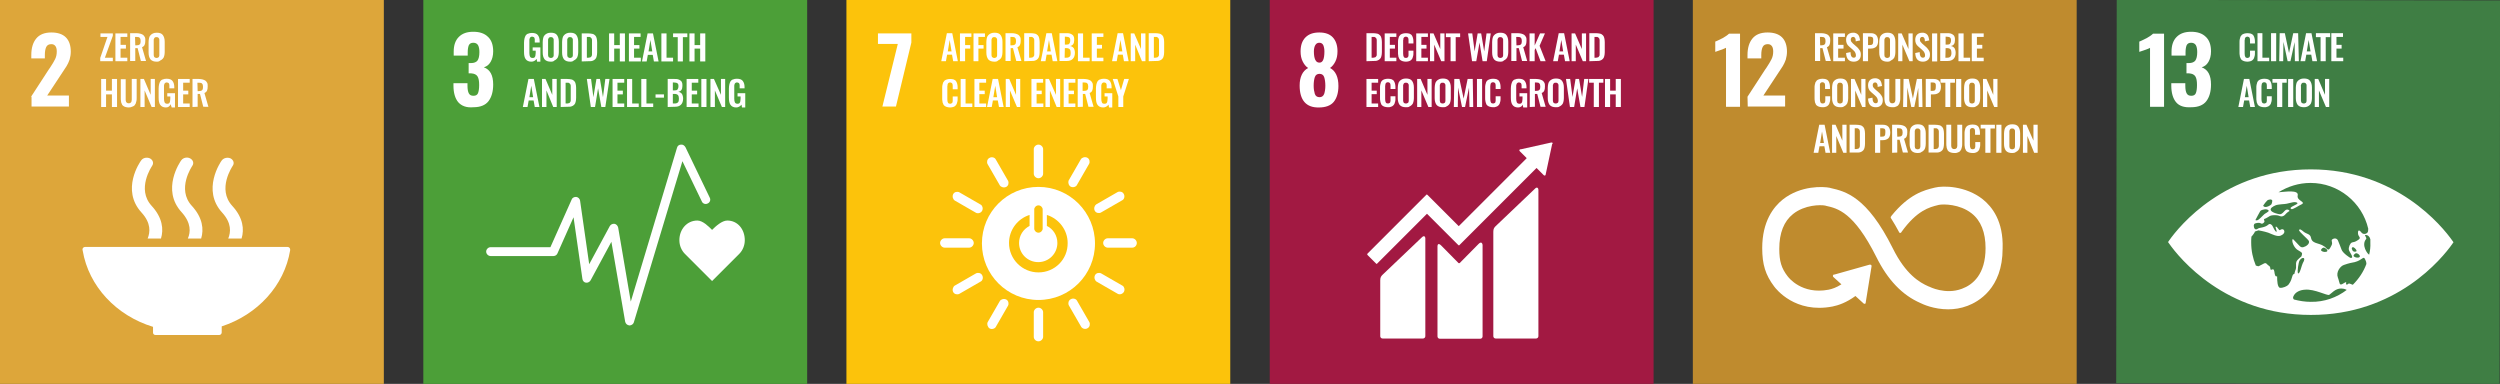 <?xml version="1.0" encoding="utf-8"?>
<!-- Generator: Adobe Illustrator 26.0.1, SVG Export Plug-In . SVG Version: 6.00 Build 0)  -->
<svg version="1.1" id="レイヤー_2_00000021808860563289976200000004837168884211050671_"
	 xmlns="http://www.w3.org/2000/svg" xmlns:xlink="http://www.w3.org/1999/xlink" x="0px" y="0px" viewBox="0 0 1070.1 164.3"
	 style="enable-background:new 0 0 1070.1 164.3;" xml:space="preserve">
<rect x="0" y="0" width="1070.1" height="164.3" fill="#333333" stroke="none"/>
<style type="text/css">
	.st0{fill:#FCC30B;}
	.st1{fill:#FFFFFF;}
	.st2{fill:#A21942;}
	.st3{fill:#3F7E44;}
	.st4{fill:#DDA63A;}
	.st5{fill:#4C9F38;}
	.st6{fill:#BF8B2E;}
</style>
<g>
	<rect x="362.3" class="st0" width="164.3" height="164.3"/>
	<polygon class="st1" points="384.3,18.8 375.8,18.8 375.8,14.3 390.1,14.3 390.1,18.2 383.5,45.6 377.7,45.6 	"/>
	<path class="st1" d="M405.7,22h1.6l-0.8-4.9L405.7,22z M402.9,26.2l2.4-12h2.3l2.4,12h-2l-0.5-2.8h-2.1l-0.5,2.8H402.9z"/>
	<polygon class="st1" points="410.9,26.2 410.9,14.3 415.8,14.3 415.8,15.8 413.1,15.8 413.1,19.3 415.3,19.3 415.3,20.8 
		413.1,20.8 413.1,26.2 	"/>
	<polygon class="st1" points="416.7,26.2 416.7,14.3 421.6,14.3 421.6,15.8 418.8,15.8 418.8,19.3 421,19.3 421,20.8 418.8,20.8 
		418.8,26.2 	"/>
	<path class="st1" d="M425.1,24.7c0.2,0.1,0.3,0.1,0.5,0.1s0.4,0,0.5-0.1s0.3-0.1,0.4-0.2s0.2-0.2,0.2-0.4c0.1-0.2,0.1-0.3,0.1-0.5
		s0-0.4,0-0.6v-5.4c0-0.3,0-0.5,0-0.7s-0.1-0.4-0.2-0.5c-0.1-0.2-0.2-0.3-0.4-0.4c-0.2-0.1-0.4-0.1-0.6-0.1c-0.3,0-0.5,0-0.6,0.1
		c-0.2,0.1-0.3,0.2-0.4,0.4c-0.1,0.2-0.1,0.4-0.2,0.5c0,0.2,0,0.4,0,0.7V23c0,0.2,0,0.4,0,0.6s0.1,0.3,0.1,0.5
		c0.1,0.2,0.1,0.3,0.2,0.4C424.9,24.5,425,24.6,425.1,24.7 M425.7,26.4c-1.2,0-2.1-0.3-2.7-1c-0.5-0.7-0.8-1.6-0.8-2.9V18
		c0-0.6,0.1-1.2,0.2-1.7s0.3-0.9,0.6-1.2c0.3-0.3,0.6-0.6,1.1-0.8c0.4-0.2,1-0.3,1.6-0.3c1.2,0,2.1,0.3,2.6,1s0.8,1.6,0.8,2.9v4.4
		c0,0.6-0.1,1.2-0.2,1.6c-0.1,0.5-0.3,0.9-0.6,1.2c-0.3,0.3-0.6,0.6-1.1,0.8C426.9,26.3,426.3,26.4,425.7,26.4"/>
	<path class="st1" d="M432.6,19.4h0.5c0.6,0,1.1-0.1,1.4-0.4s0.4-0.7,0.4-1.4c0-0.6-0.1-1.1-0.4-1.4c-0.2-0.3-0.7-0.4-1.3-0.4h-0.7
		v3.6H432.6z M430.4,26.2v-12h2.7c0.6,0,1.2,0.1,1.6,0.2c0.5,0.1,0.8,0.3,1.2,0.5c0.3,0.2,0.6,0.6,0.8,1c0.2,0.4,0.2,0.9,0.2,1.5
		c0,0.8-0.1,1.4-0.3,1.8c-0.2,0.5-0.6,0.8-1.1,1l1.7,5.9H435l-1.4-5.5h-1v5.5h-2.2V26.2z"/>
	<path class="st1" d="M440.5,24.7h0.6c0.2,0,0.4,0,0.6-0.1c0.2,0,0.3-0.1,0.4-0.1c0.1-0.1,0.2-0.1,0.3-0.3c0.1-0.1,0.1-0.2,0.2-0.3
		s0.1-0.3,0.1-0.5s0-0.4,0-0.5s0-0.4,0-0.6v-4.4c0-0.3,0-0.5,0-0.7s0-0.3-0.1-0.5c0-0.2-0.1-0.3-0.2-0.4s-0.2-0.2-0.3-0.3
		c-0.1-0.1-0.3-0.1-0.4-0.2c-0.2,0-0.4,0-0.6,0h-0.6V24.7z M438.4,26.2v-12h2.8c0.7,0,1.3,0.1,1.8,0.2c0.5,0.1,0.9,0.4,1.2,0.7
		c0.3,0.3,0.5,0.7,0.6,1.2c0.1,0.5,0.2,1,0.2,1.7v4.3c0,0.7-0.1,1.3-0.2,1.7c-0.1,0.5-0.3,0.9-0.6,1.2c-0.3,0.3-0.7,0.6-1.1,0.7
		c-0.5,0.2-1.1,0.2-1.8,0.2L438.4,26.2L438.4,26.2z"/>
	<path class="st1" d="M448.2,22h1.6l-0.8-4.9L448.2,22z M445.5,26.2l2.4-12h2.3l2.4,12h-2l-0.5-2.8H448l-0.5,2.8H445.5z"/>
	<path class="st1" d="M455.7,24.7h0.8c0.7,0,1.1-0.2,1.4-0.5s0.4-0.8,0.4-1.5s-0.1-1.2-0.4-1.6c-0.3-0.3-0.8-0.5-1.4-0.5h-0.7
		L455.7,24.7L455.7,24.7z M455.7,19.1h0.7c0.6,0,1.1-0.1,1.3-0.4c0.2-0.3,0.4-0.7,0.4-1.4c0-0.3,0-0.6-0.1-0.8
		c-0.1-0.2-0.2-0.4-0.4-0.5c-0.2-0.1-0.4-0.2-0.6-0.2s-0.5-0.1-0.9-0.1h-0.3v3.4H455.7z M453.5,26.2v-12h2.9c0.6,0,1,0,1.4,0.1
		s0.8,0.3,1.1,0.5c0.3,0.2,0.6,0.5,0.7,0.9c0.2,0.4,0.2,0.9,0.2,1.5c0,1.5-0.6,2.3-1.8,2.5c0.7,0.1,1.2,0.4,1.6,0.9
		c0.3,0.5,0.5,1.2,0.5,2c0,1.1-0.3,2-0.9,2.6s-1.4,0.9-2.5,0.9h-3.2V26.2z"/>
	<polygon class="st1" points="461.4,26.2 461.4,14.3 463.6,14.3 463.6,24.7 466.4,24.7 466.4,26.2 	"/>
	<polygon class="st1" points="467.3,26.2 467.3,14.3 472.3,14.3 472.3,15.8 469.5,15.8 469.5,19.2 471.7,19.2 471.7,20.8 
		469.5,20.8 469.5,24.7 472.3,24.7 472.3,26.2 	"/>
	<path class="st1" d="M478.8,22h1.6l-0.8-4.9L478.8,22z M476,26.2l2.4-12h2.3l2.4,12h-2l-0.5-2.8h-2.1l-0.5,2.8H476z"/>
	<polygon class="st1" points="484,26.2 484,14.3 485.5,14.3 488.4,21 488.4,14.3 490.3,14.3 490.3,26.2 488.8,26.2 485.9,19.1 
		485.9,26.2 	"/>
	<path class="st1" d="M493.9,24.7h0.6c0.2,0,0.4,0,0.6-0.1c0.2,0,0.3-0.1,0.4-0.1c0.1-0.1,0.2-0.1,0.3-0.3c0.1-0.1,0.1-0.2,0.2-0.3
		s0.1-0.3,0.1-0.5s0-0.4,0-0.5s0-0.4,0-0.6v-4.4c0-0.3,0-0.5,0-0.7s0-0.3-0.1-0.5c0-0.2-0.1-0.3-0.2-0.4s-0.2-0.2-0.3-0.3
		c-0.1-0.1-0.3-0.1-0.4-0.2c-0.2,0-0.4,0-0.6,0h-0.6V24.7z M491.7,26.2v-12h2.8c0.7,0,1.3,0.1,1.8,0.2c0.5,0.1,0.9,0.4,1.2,0.7
		c0.3,0.3,0.5,0.7,0.6,1.2c0.1,0.5,0.2,1,0.2,1.7v4.3c0,0.7-0.1,1.3-0.2,1.7c-0.1,0.5-0.3,0.9-0.6,1.2c-0.3,0.3-0.7,0.6-1.1,0.7
		c-0.5,0.2-1.1,0.2-1.8,0.2L491.7,26.2L491.7,26.2z"/>
	<path class="st1" d="M406.7,46c-0.5,0-1-0.1-1.4-0.2c-0.4-0.1-0.7-0.3-1-0.5s-0.5-0.5-0.6-0.9c-0.2-0.3-0.3-0.7-0.3-1.1
		c-0.1-0.4-0.1-0.8-0.1-1.3v-4.2c0-0.5,0-1,0.1-1.4s0.2-0.8,0.3-1.1c0.2-0.3,0.4-0.6,0.6-0.8c0.3-0.2,0.6-0.4,1-0.5s0.8-0.2,1.4-0.2
		s1.1,0.1,1.5,0.2c0.4,0.2,0.8,0.4,1,0.7s0.4,0.7,0.5,1.1c0.1,0.4,0.2,0.9,0.2,1.4v1h-2.1v-1c0-0.6,0-1-0.1-1.2
		c-0.1-0.4-0.4-0.6-0.9-0.7h-0.1c-0.2,0-0.3,0-0.5,0.1c-0.1,0-0.2,0.1-0.3,0.2c-0.1,0.1-0.2,0.2-0.2,0.3c-0.1,0.1-0.1,0.2-0.1,0.4
		s0,0.3-0.1,0.5c0,0.1,0,0.3,0,0.6v5.1c0,0.7,0.1,1.2,0.3,1.5c0.2,0.3,0.5,0.4,0.9,0.4c0.2,0,0.3,0,0.4-0.1c0.1,0,0.2-0.1,0.3-0.1
		c0.1-0.1,0.1-0.1,0.2-0.2c0.1-0.1,0.1-0.2,0.1-0.3s0.1-0.2,0.1-0.4s0-0.3,0-0.4c0-0.1,0-0.3,0-0.5v-1.1h2.1v1c0,0.4,0,0.9-0.1,1.2
		c-0.1,0.4-0.2,0.7-0.3,1c-0.2,0.3-0.3,0.6-0.6,0.8c-0.2,0.2-0.5,0.4-0.9,0.5C407.6,45.9,407.2,46,406.7,46"/>
	<polygon class="st1" points="411.2,45.8 411.2,33.8 413.3,33.8 413.3,44.3 416.2,44.3 416.2,45.8 	"/>
	<polygon class="st1" points="417.1,45.8 417.1,33.8 422.1,33.8 422.1,35.4 419.2,35.4 419.2,38.8 421.5,38.8 421.5,40.3 
		419.2,40.3 419.2,44.3 422.1,44.3 422.1,45.8 	"/>
	<path class="st1" d="M425.2,41.6h1.6l-0.8-4.9L425.2,41.6z M422.5,45.8l2.4-12h2.3l2.4,12h-2l-0.5-2.8H425l-0.5,2.8H422.5z"/>
	<polygon class="st1" points="430.5,45.8 430.5,33.8 432,33.8 434.9,40.6 434.9,33.8 436.7,33.8 436.7,45.8 435.3,45.8 432.3,38.7 
		432.3,45.8 	"/>
	<polygon class="st1" points="441.5,45.8 441.5,33.8 446.5,33.8 446.5,35.4 443.7,35.4 443.7,38.8 445.9,38.8 445.9,40.3 
		443.7,40.3 443.7,44.3 446.6,44.3 446.6,45.8 	"/>
	<polygon class="st1" points="447.5,45.8 447.5,33.8 449,33.8 452,40.6 452,33.8 453.8,33.8 453.8,45.8 452.3,45.8 449.4,38.7 
		449.4,45.8 	"/>
	<polygon class="st1" points="455.3,45.8 455.3,33.8 460.3,33.8 460.3,35.4 457.4,35.4 457.4,38.8 459.7,38.8 459.7,40.3 
		457.4,40.3 457.4,44.3 460.3,44.3 460.3,45.8 	"/>
	<path class="st1" d="M463.5,38.9h0.5c0.6,0,1.1-0.1,1.4-0.4c0.3-0.3,0.4-0.7,0.4-1.4c0-0.6-0.1-1.1-0.4-1.4
		c-0.2-0.3-0.7-0.4-1.3-0.4h-0.7v3.6H463.5z M461.3,45.8v-12h2.7c0.6,0,1.2,0.1,1.6,0.2c0.5,0.1,0.8,0.3,1.2,0.5
		c0.3,0.2,0.6,0.6,0.8,1c0.2,0.4,0.2,0.9,0.2,1.5c0,0.8-0.1,1.4-0.3,1.8c-0.2,0.5-0.6,0.8-1.1,1l1.7,5.9h-2.2l-1.4-5.5h-1v5.5
		L461.3,45.8L461.3,45.8z"/>
	<path class="st1" d="M472.2,46c-1.1,0-1.9-0.4-2.4-1.1c-0.5-0.7-0.7-1.7-0.7-3.1v-3.9c0-0.7,0.1-1.3,0.2-1.8s0.3-0.9,0.5-1.3
		c0.3-0.4,0.6-0.7,1.1-0.8c0.4-0.2,1-0.3,1.6-0.3c1.2,0,2,0.3,2.5,0.9c0.5,0.6,0.8,1.5,0.8,2.6v0.6h-2.1v-0.6c0-0.3,0-0.5,0-0.7
		s0-0.3-0.1-0.5c0-0.2-0.1-0.3-0.2-0.4c-0.1-0.1-0.2-0.2-0.4-0.2c-0.1-0.1-0.3-0.1-0.5-0.1s-0.3,0-0.4,0.1c-0.1,0-0.2,0.1-0.3,0.2
		c-0.1,0.1-0.2,0.1-0.2,0.3c-0.1,0.1-0.1,0.2-0.1,0.3s-0.1,0.2-0.1,0.4s0,0.3,0,0.4c0,0.1,0,0.3,0,0.5v4.8c0,0.7,0.1,1.2,0.3,1.6
		s0.5,0.5,1,0.5c0.3,0,0.5,0,0.7-0.1s0.3-0.2,0.4-0.4s0.2-0.4,0.2-0.7s0.1-0.6,0.1-0.9v-1h-1.3v-1.4h3.3V46h-1.4l-0.2-1.2
		C473.9,45.5,473.2,46,472.2,46"/>
	<polygon class="st1" points="478.7,45.8 478.7,41.3 476.3,33.8 478.3,33.8 479.8,38.6 481.2,33.8 483.2,33.8 480.8,41.3 
		480.8,45.8 	"/>
	<path class="st1" d="M444.5,116.6c-6.9,0-12.6-5.6-12.6-12.6c0-5.6,3.7-10.4,8.8-12v4.7c-2.7,1.4-4.5,4.1-4.5,7.3
		c0,4.6,3.7,8.2,8.2,8.2c4.6,0,8.2-3.7,8.2-8.2c0-3.2-1.8-6-4.5-7.3V92c5.1,1.6,8.9,6.4,8.9,12C457.1,111,451.5,116.6,444.5,116.6
		 M442.7,89.6c0-0.8,0.8-1.7,1.8-1.7s1.8,0.9,1.8,1.7v8.3c0,0.8-0.8,1.7-1.8,1.7s-1.8-0.9-1.8-1.7V89.6z M444.5,80
		c-13.4,0-24.2,10.8-24.2,24.2s10.8,24.2,24.2,24.2s24.2-10.8,24.2-24.2C468.7,90.9,457.9,80,444.5,80"/>
	<path class="st1" d="M416.8,104c0-1.1-1-2-1.9-2h-10.6c-0.9,0-1.9,0.9-1.9,2s1,2,1.9,2h10.6C415.8,106,416.8,105.1,416.8,104"/>
	<path class="st1" d="M486.6,104c0-1.1-1-2-1.9-2h-10.6c-0.9,0-1.9,0.9-1.9,2s1,2,1.9,2h10.6C485.7,106,486.6,105.1,486.6,104"/>
	<path class="st1" d="M444.5,146.1c1.1,0,2-1,2-1.9v-10.6c0-0.9-0.9-1.9-2-1.9s-2,1-2,1.9v10.6C442.5,145.2,443.4,146.1,444.5,146.1
		"/>
	<path class="st1" d="M481.1,124.9c0.5-1,0.1-2.2-0.6-2.6l-9.2-5.3c-0.8-0.4-2.1-0.2-2.6,0.8s-0.1,2.2,0.6,2.7l9.2,5.3
		C479.3,126.2,480.5,125.9,481.1,124.9"/>
	<path class="st1" d="M423.6,140.6c1,0.5,2.2,0.1,2.6-0.6l5.3-9.2c0.4-0.8,0.2-2.1-0.8-2.6s-2.2-0.1-2.7,0.6l-5.3,9.2
		C422.4,138.7,422.7,140,423.6,140.6"/>
	<path class="st1" d="M465.5,140.5c1-0.5,1.2-1.8,0.8-2.6l-5.3-9.2c-0.4-0.8-1.7-1.2-2.7-0.6c-1,0.5-1.2,1.8-0.8,2.6l5.3,9.2
		C463.3,140.7,464.6,141.1,465.5,140.5"/>
	<path class="st1" d="M408,125c0.5,1,1.8,1.2,2.6,0.8l9.2-5.3c0.8-0.4,1.2-1.7,0.6-2.7c-0.5-1-1.8-1.2-2.6-0.8l-9.2,5.3
		C407.9,122.8,407.5,124.1,408,125"/>
	<path class="st1" d="M444.5,76.3c1.1,0,2-1,2-1.9V63.8c0-0.9-0.9-1.9-2-1.9s-2,1-2,1.9v10.6C442.5,75.3,443.4,76.3,444.5,76.3"/>
	<path class="st1" d="M420.4,90.2c0.5-1,0.1-2.2-0.6-2.6l-9.2-5.3c-0.8-0.4-2.1-0.2-2.6,0.8s-0.1,2.2,0.6,2.7l9.2,5.3
		C418.6,91.5,419.9,91.2,420.4,90.2"/>
	<path class="st1" d="M458.3,79.9c1,0.5,2.2,0.1,2.6-0.6l5.3-9.2c0.4-0.8,0.2-2.1-0.8-2.6s-2.2-0.1-2.7,0.6l-5.3,9.2
		C457.1,78.1,457.4,79.4,458.3,79.9"/>
	<path class="st1" d="M430.7,80c1-0.5,1.2-1.8,0.8-2.6l-5.3-9.2c-0.4-0.8-1.7-1.2-2.7-0.6c-1,0.5-1.2,1.8-0.8,2.6l5.3,9.2
		C428.5,80.1,429.7,80.5,430.7,80"/>
	<path class="st1" d="M468.6,90.2c0.5,1,1.8,1.2,2.6,0.8l9.2-5.3c0.8-0.4,1.2-1.7,0.6-2.7c-0.5-1-1.8-1.2-2.6-0.8l-9.2,5.3
		C468.5,88,468.1,89.2,468.6,90.2"/>
</g>
<g>
	<rect x="543.5" class="st2" width="164.3" height="164.3"/>
	<path class="st1" d="M566.9,22c0-1.1-0.2-2-0.5-2.7c-0.4-0.7-0.9-1-1.7-1c-0.7,0-1.3,0.3-1.7,1s-0.6,1.6-0.6,2.7
		c0,3.2,0.8,4.8,2.3,4.8C566.2,26.9,566.9,25.3,566.9,22 M566.8,40.2c0.3-0.9,0.5-2.1,0.5-3.5c0-1.5-0.2-2.8-0.5-3.7s-1-1.4-2-1.4
		s-1.7,0.5-2,1.4s-0.5,2.1-0.5,3.7c0,1.4,0.2,2.5,0.5,3.5c0.3,0.9,1,1.4,2,1.4C565.7,41.6,566.4,41.2,566.8,40.2 M556.3,36.6
		c0-1.8,0.3-3.3,0.9-4.6c0.6-1.3,1.5-2.2,2.7-2.9c-1-0.7-1.7-1.6-2.3-2.8c-0.6-1.2-0.9-2.6-0.9-4.3c0-2.6,0.7-4.6,2.1-6
		c1.4-1.4,3.3-2.1,5.9-2.1c2.6,0,4.5,0.7,5.8,2.1s2,3.4,2,5.9c0,1.8-0.3,3.2-0.9,4.4c-0.6,1.2-1.3,2.1-2.3,2.8
		c1.2,0.6,2.1,1.6,2.7,2.9c0.6,1.3,0.9,2.9,0.9,4.8c0,2.9-0.7,5.2-2,6.8s-3.5,2.4-6.4,2.4C559.1,46.1,556.3,42.9,556.3,36.6"/>
	<path class="st1" d="M587.1,24.7h0.6c0.2,0,0.4,0,0.6-0.1c0.2,0,0.3-0.1,0.4-0.1c0.1-0.1,0.2-0.1,0.3-0.3c0.1-0.1,0.1-0.2,0.2-0.3
		s0.1-0.3,0.1-0.5s0-0.4,0-0.5s0-0.4,0-0.6v-4.4c0-0.3,0-0.5,0-0.7s0-0.3-0.1-0.5c0-0.2-0.1-0.3-0.2-0.4c-0.1-0.1-0.2-0.2-0.3-0.3
		c-0.1-0.1-0.3-0.1-0.4-0.2c-0.2,0-0.4,0-0.6,0h-0.6V24.7z M584.9,26.2v-12h2.8c0.7,0,1.3,0.1,1.8,0.2c0.5,0.1,0.9,0.4,1.2,0.7
		s0.5,0.7,0.6,1.2c0.1,0.5,0.2,1,0.2,1.7v4.3c0,0.7-0.1,1.3-0.2,1.7c-0.1,0.5-0.3,0.9-0.6,1.2c-0.3,0.3-0.7,0.6-1.1,0.7
		c-0.5,0.2-1.1,0.2-1.8,0.2L584.9,26.2L584.9,26.2z"/>
	<polygon class="st1" points="592.7,26.2 592.7,14.3 597.7,14.3 597.7,15.8 594.9,15.8 594.9,19.2 597.1,19.2 597.1,20.8 
		594.9,20.8 594.9,24.7 597.7,24.7 597.7,26.2 	"/>
	<path class="st1" d="M601.8,26.4c-0.5,0-1-0.1-1.4-0.2s-0.7-0.3-1-0.5s-0.5-0.5-0.6-0.9c-0.2-0.3-0.3-0.7-0.3-1.1
		c-0.1-0.4-0.1-0.8-0.1-1.3v-4.2c0-0.5,0-1,0.1-1.4s0.2-0.8,0.3-1.1c0.2-0.3,0.4-0.6,0.6-0.8c0.3-0.2,0.6-0.4,1-0.5s0.8-0.2,1.4-0.2
		c0.6,0,1.1,0.1,1.5,0.2c0.4,0.2,0.8,0.4,1,0.7s0.4,0.7,0.5,1.1c0.1,0.4,0.2,0.9,0.2,1.4v1h-2.1v-1c0-0.6,0-1-0.1-1.2
		c-0.1-0.4-0.4-0.6-0.9-0.7h-0.1c-0.2,0-0.3,0-0.5,0.1c-0.1,0-0.2,0.1-0.3,0.2c-0.1,0.1-0.2,0.2-0.2,0.3c-0.1,0.1-0.1,0.2-0.1,0.4
		c0,0.2,0,0.3-0.1,0.5c0,0.1,0,0.3,0,0.6v5.1c0,0.7,0.1,1.2,0.3,1.5s0.5,0.4,0.9,0.4c0.2,0,0.3,0,0.4-0.1c0.1,0,0.2-0.1,0.3-0.1
		c0.1-0.1,0.1-0.1,0.2-0.2c0.1-0.1,0.1-0.2,0.1-0.3c0-0.1,0.1-0.2,0.1-0.4c0-0.2,0-0.3,0-0.4s0-0.3,0-0.5v-1.1h2.1v1
		c0,0.4,0,0.9-0.1,1.2c-0.1,0.4-0.2,0.7-0.3,1c-0.2,0.3-0.3,0.6-0.6,0.8c-0.2,0.2-0.5,0.4-0.9,0.5C602.7,26.3,602.3,26.4,601.8,26.4
		"/>
	<polygon class="st1" points="606.2,26.2 606.2,14.3 611.2,14.3 611.2,15.8 608.4,15.8 608.4,19.2 610.6,19.2 610.6,20.8 
		608.4,20.8 608.4,24.7 611.2,24.7 611.2,26.2 	"/>
	<polygon class="st1" points="612.1,26.2 612.1,14.3 613.6,14.3 616.5,21 616.5,14.3 618.3,14.3 618.3,26.2 616.9,26.2 613.9,19.1 
		613.9,26.2 	"/>
	<polygon class="st1" points="620.9,26.2 620.9,15.9 618.9,15.9 618.9,14.3 625,14.3 625,15.9 623.1,15.9 623.1,26.2 	"/>
	<polygon class="st1" points="630.1,26.2 628.4,14.3 630.2,14.3 631.2,22 632.5,14.3 634,14.3 635.3,22 636.3,14.3 638.1,14.3 
		636.4,26.2 634.6,26.2 633.3,18.2 631.9,26.2 	"/>
	<path class="st1" d="M641.7,24.7c0.2,0.1,0.3,0.1,0.5,0.1s0.4,0,0.5-0.1s0.3-0.1,0.4-0.2c0.1-0.1,0.2-0.2,0.2-0.4
		c0.1-0.2,0.1-0.3,0.1-0.5s0-0.4,0-0.6v-5.4c0-0.3,0-0.5,0-0.7s-0.1-0.4-0.2-0.5c-0.1-0.2-0.2-0.3-0.4-0.4s-0.4-0.1-0.6-0.1
		c-0.3,0-0.5,0-0.6,0.1c-0.2,0.1-0.3,0.2-0.4,0.4c-0.1,0.2-0.1,0.4-0.2,0.5c0,0.2,0,0.4,0,0.7V23c0,0.2,0,0.4,0,0.6s0.1,0.3,0.1,0.5
		c0.1,0.2,0.1,0.3,0.2,0.4C641.4,24.5,641.5,24.6,641.7,24.7 M642.2,26.4c-1.2,0-2.1-0.3-2.7-1c-0.5-0.7-0.8-1.6-0.8-2.9V18
		c0-0.6,0.1-1.2,0.2-1.7c0.1-0.5,0.3-0.9,0.6-1.2s0.6-0.6,1.1-0.8c0.4-0.2,1-0.3,1.6-0.3c1.2,0,2.1,0.3,2.6,1s0.8,1.6,0.8,2.9v4.4
		c0,0.6-0.1,1.2-0.2,1.6c-0.1,0.5-0.3,0.9-0.6,1.2c-0.3,0.3-0.6,0.6-1.1,0.8C643.4,26.3,642.8,26.4,642.2,26.4"/>
	<path class="st1" d="M649.1,19.4h0.5c0.6,0,1.1-0.1,1.4-0.4c0.3-0.3,0.4-0.7,0.4-1.4c0-0.6-0.1-1.1-0.4-1.4
		c-0.2-0.3-0.7-0.4-1.3-0.4H649L649.1,19.4L649.1,19.4z M646.9,26.2v-12h2.7c0.6,0,1.2,0.1,1.6,0.2c0.5,0.1,0.8,0.3,1.2,0.5
		c0.3,0.2,0.6,0.6,0.8,1c0.2,0.4,0.2,0.9,0.2,1.5c0,0.8-0.1,1.4-0.3,1.8c-0.2,0.5-0.6,0.8-1.1,1l1.7,5.9h-2.2l-1.4-5.5h-1v5.5h-2.2
		V26.2z"/>
	<polygon class="st1" points="654.7,26.2 654.7,14.3 656.9,14.3 656.9,19.5 659.2,14.3 661.3,14.3 659,19.6 661.6,26.2 659.4,26.2 
		657.3,20.6 656.9,21.4 656.9,26.2 	"/>
	<path class="st1" d="M667.5,22h1.6l-0.8-4.9L667.5,22z M664.8,26.2l2.4-12h2.3l2.4,12h-2l-0.5-2.8h-2.1l-0.5,2.8H664.8z"/>
	<polygon class="st1" points="672.7,26.2 672.7,14.3 674.2,14.3 677.1,21 677.1,14.3 678.9,14.3 678.9,26.2 677.5,26.2 674.5,19.1 
		674.5,26.2 	"/>
	<path class="st1" d="M682.5,24.7h0.6c0.2,0,0.4,0,0.6-0.1c0.2,0,0.3-0.1,0.4-0.1c0.1-0.1,0.2-0.1,0.3-0.3c0.1-0.1,0.1-0.2,0.2-0.3
		s0.1-0.3,0.1-0.5s0-0.4,0-0.5s0-0.4,0-0.6v-4.4c0-0.3,0-0.5,0-0.7s0-0.3-0.1-0.5c0-0.2-0.1-0.3-0.2-0.4c-0.1-0.1-0.2-0.2-0.3-0.3
		s-0.3-0.1-0.4-0.2c-0.2,0-0.4,0-0.6,0h-0.6V24.7z M680.3,26.2v-12h2.8c0.7,0,1.3,0.1,1.8,0.2c0.5,0.1,0.9,0.4,1.2,0.7
		s0.5,0.7,0.6,1.2c0.1,0.5,0.2,1,0.2,1.7v4.3c0,0.7-0.1,1.3-0.2,1.7c-0.1,0.5-0.3,0.9-0.6,1.2c-0.3,0.3-0.7,0.6-1.1,0.7
		c-0.5,0.2-1.1,0.2-1.8,0.2L680.3,26.2L680.3,26.2z"/>
	<polygon class="st1" points="584.9,45.8 584.9,33.8 589.9,33.8 589.9,35.4 587.1,35.4 587.1,38.8 589.3,38.8 589.3,40.3 
		587.1,40.3 587.1,44.3 589.9,44.3 589.9,45.8 	"/>
	<path class="st1" d="M594.1,45.9c-0.5,0-1-0.1-1.4-0.2s-0.7-0.3-1-0.5s-0.5-0.5-0.6-0.9s-0.3-0.7-0.3-1.1c-0.1-0.4-0.1-0.8-0.1-1.3
		v-4.2c0-0.5,0-1,0.1-1.4s0.2-0.8,0.3-1.1s0.4-0.6,0.6-0.8c0.3-0.2,0.6-0.4,1-0.5s0.8-0.2,1.4-0.2c0.6,0,1.1,0.1,1.5,0.2
		c0.4,0.2,0.8,0.4,1,0.7s0.4,0.7,0.5,1.1c0.1,0.4,0.2,0.9,0.2,1.4v1h-2.1v-1c0-0.6,0-1-0.1-1.2c-0.1-0.4-0.4-0.6-0.9-0.7h-0.1
		c-0.2,0-0.3,0-0.5,0.1c-0.1,0-0.2,0.1-0.3,0.2c-0.1,0.1-0.2,0.2-0.2,0.3c-0.1,0.1-0.1,0.2-0.1,0.4s0,0.3-0.1,0.5c0,0.1,0,0.3,0,0.6
		v5.1c0,0.7,0.1,1.2,0.3,1.5s0.5,0.4,0.9,0.4c0.2,0,0.3,0,0.4-0.1c0.1,0,0.2-0.1,0.3-0.1c0.1-0.1,0.1-0.1,0.2-0.2
		c0.1-0.1,0.1-0.2,0.1-0.3s0.1-0.2,0.1-0.4s0-0.3,0-0.4c0-0.1,0-0.3,0-0.5v-1.1h2.1v1c0,0.4,0,0.9-0.1,1.2c-0.1,0.4-0.2,0.7-0.3,1
		c-0.2,0.3-0.3,0.6-0.6,0.8c-0.2,0.2-0.5,0.4-0.9,0.5C595,45.9,594.6,45.9,594.1,45.9"/>
	<path class="st1" d="M601.3,44.2c0.2,0.1,0.3,0.1,0.5,0.1s0.4,0,0.5-0.1s0.3-0.1,0.4-0.2c0.1-0.1,0.2-0.2,0.2-0.4
		c0.1-0.2,0.1-0.3,0.1-0.5s0-0.4,0-0.6v-5.4c0-0.3,0-0.5,0-0.7s-0.1-0.4-0.2-0.5c-0.1-0.2-0.2-0.3-0.4-0.4c-0.2-0.1-0.4-0.1-0.6-0.1
		c-0.3,0-0.5,0-0.6,0.1c-0.2,0.1-0.3,0.2-0.4,0.4c-0.1,0.2-0.1,0.4-0.2,0.5c0,0.2,0,0.4,0,0.7v5.4c0,0.2,0,0.4,0,0.6
		c0,0.2,0.1,0.3,0.1,0.5c0.1,0.2,0.1,0.3,0.2,0.4C601,44.1,601.1,44.2,601.3,44.2 M601.8,45.9c-1.2,0-2.1-0.3-2.7-1
		c-0.5-0.7-0.8-1.6-0.8-2.9v-4.4c0-0.6,0.1-1.2,0.2-1.7c0.1-0.5,0.3-0.9,0.6-1.2s0.6-0.6,1.1-0.8c0.4-0.2,1-0.3,1.6-0.3
		c1.2,0,2.1,0.3,2.6,1s0.8,1.6,0.8,2.9V42c0,0.6-0.1,1.2-0.2,1.6c-0.1,0.5-0.3,0.9-0.6,1.2s-0.6,0.6-1.1,0.8
		C603,45.9,602.4,45.9,601.8,45.9"/>
	<polygon class="st1" points="606.6,45.8 606.6,33.8 608.1,33.8 611,40.6 611,33.8 612.8,33.8 612.8,45.8 611.4,45.8 608.4,38.7 
		608.4,45.8 	"/>
	<path class="st1" d="M617,44.2c0.2,0.1,0.3,0.1,0.5,0.1s0.4,0,0.5-0.1s0.3-0.1,0.4-0.2c0.1-0.1,0.2-0.2,0.2-0.4
		c0.1-0.2,0.1-0.3,0.1-0.5s0-0.4,0-0.6v-5.4c0-0.3,0-0.5,0-0.7s-0.1-0.4-0.2-0.5c-0.1-0.2-0.2-0.3-0.4-0.4c-0.2-0.1-0.4-0.1-0.6-0.1
		c-0.3,0-0.5,0-0.6,0.1c-0.2,0.1-0.3,0.2-0.4,0.4c-0.1,0.2-0.1,0.4-0.2,0.5c0,0.2,0,0.4,0,0.7v5.4c0,0.2,0,0.4,0,0.6
		c0,0.2,0.1,0.3,0.1,0.5c0.1,0.2,0.1,0.3,0.2,0.4C616.7,44.1,616.9,44.2,617,44.2 M617.6,45.9c-1.2,0-2.1-0.3-2.7-1
		c-0.5-0.7-0.8-1.6-0.8-2.9v-4.4c0-0.6,0.1-1.2,0.2-1.7c0.1-0.5,0.3-0.9,0.6-1.2s0.6-0.6,1.1-0.8c0.4-0.2,1-0.3,1.6-0.3
		c1.2,0,2.1,0.3,2.6,1s0.8,1.6,0.8,2.9V42c0,0.6-0.1,1.2-0.2,1.6c-0.1,0.5-0.3,0.9-0.6,1.2s-0.6,0.6-1.1,0.8
		C618.7,45.9,618.2,45.9,617.6,45.9"/>
	<polygon class="st1" points="622.3,45.8 622.5,33.8 624.7,33.8 626.5,42.2 628.2,33.8 630.4,33.8 630.6,45.8 629,45.8 628.8,37.5 
		627.1,45.8 625.8,45.8 624.1,37.5 624,45.8 	"/>
	<rect x="632.2" y="33.8" class="st1" width="2.2" height="12"/>
	<path class="st1" d="M639.1,45.9c-0.5,0-1-0.1-1.4-0.2c-0.4-0.1-0.7-0.3-1-0.5s-0.5-0.5-0.6-0.9s-0.3-0.7-0.3-1.1
		c-0.1-0.4-0.1-0.8-0.1-1.3v-4.2c0-0.5,0-1,0.1-1.4s0.2-0.8,0.3-1.1s0.4-0.6,0.6-0.8c0.3-0.2,0.6-0.4,1-0.5s0.8-0.2,1.4-0.2
		c0.6,0,1.1,0.1,1.5,0.2c0.4,0.2,0.8,0.4,1,0.7s0.4,0.7,0.5,1.1c0.1,0.4,0.2,0.9,0.2,1.4v1h-2.1v-1c0-0.6,0-1-0.1-1.2
		c-0.1-0.4-0.4-0.6-0.9-0.7h-0.1c-0.2,0-0.3,0-0.5,0.1c-0.1,0-0.2,0.1-0.3,0.2c-0.1,0.1-0.2,0.2-0.2,0.3c-0.1,0.1-0.1,0.2-0.1,0.4
		s0,0.3-0.1,0.5c0,0.1,0,0.3,0,0.6v5.1c0,0.7,0.1,1.2,0.3,1.5s0.5,0.4,0.9,0.4c0.2,0,0.3,0,0.4-0.1c0.1,0,0.2-0.1,0.3-0.1
		c0.1-0.1,0.1-0.1,0.2-0.2c0.1-0.1,0.1-0.2,0.1-0.3s0.1-0.2,0.1-0.4s0-0.3,0-0.4c0-0.1,0-0.3,0-0.5v-1.1h2.1v1c0,0.4,0,0.9-0.1,1.2
		c-0.1,0.4-0.2,0.7-0.3,1c-0.2,0.3-0.3,0.6-0.6,0.8c-0.2,0.2-0.5,0.4-0.9,0.5C640,45.9,639.6,45.9,639.1,45.9"/>
	<path class="st1" d="M649.8,46c-1.1,0-1.9-0.4-2.4-1.1c-0.5-0.7-0.7-1.7-0.7-3.1v-3.9c0-0.7,0.1-1.3,0.2-1.8
		c0.1-0.5,0.3-0.9,0.5-1.3c0.3-0.4,0.6-0.7,1.1-0.8c0.4-0.2,1-0.3,1.6-0.3c1.2,0,2,0.3,2.5,0.9c0.5,0.6,0.8,1.5,0.8,2.6v0.6h-2.1
		v-0.6c0-0.3,0-0.5,0-0.7s0-0.3-0.1-0.5c0-0.2-0.1-0.3-0.2-0.4c-0.1-0.1-0.2-0.2-0.4-0.2c-0.1-0.1-0.3-0.1-0.5-0.1s-0.3,0-0.4,0.1
		c-0.1,0-0.2,0.1-0.3,0.2c-0.1,0.1-0.2,0.1-0.2,0.3c-0.1,0.1-0.1,0.2-0.1,0.3s-0.1,0.2-0.1,0.4s0,0.3,0,0.4c0,0.1,0,0.3,0,0.5v4.8
		c0,0.7,0.1,1.2,0.3,1.6c0.2,0.3,0.5,0.5,1,0.5c0.3,0,0.5,0,0.7-0.1s0.3-0.2,0.4-0.4c0.1-0.2,0.2-0.4,0.2-0.7s0.1-0.6,0.1-0.9v-1
		h-1.3v-1.4h3.3V46H652l-0.2-1.2C651.5,45.5,650.8,46,649.8,46"/>
	<path class="st1" d="M657,38.9h0.5c0.6,0,1.1-0.1,1.4-0.4c0.3-0.3,0.4-0.7,0.4-1.4c0-0.6-0.1-1.1-0.4-1.4c-0.2-0.3-0.7-0.4-1.3-0.4
		H657V38.9z M654.8,45.8v-12h2.7c0.6,0,1.2,0.1,1.6,0.2c0.5,0.1,0.8,0.3,1.2,0.5c0.3,0.2,0.6,0.6,0.8,1s0.2,0.9,0.2,1.5
		c0,0.8-0.1,1.4-0.3,1.8c-0.2,0.5-0.6,0.8-1.1,1l1.7,5.9h-2.2l-1.4-5.5h-1v5.5L654.8,45.8L654.8,45.8z"/>
	<path class="st1" d="M665.4,44.2c0.2,0.1,0.3,0.1,0.5,0.1s0.4,0,0.5-0.1s0.3-0.1,0.4-0.2c0.1-0.1,0.2-0.2,0.2-0.4
		c0.1-0.2,0.1-0.3,0.1-0.5s0-0.4,0-0.6v-5.4c0-0.3,0-0.5,0-0.7s-0.1-0.4-0.2-0.5c-0.1-0.2-0.2-0.3-0.4-0.4c-0.2-0.1-0.4-0.1-0.6-0.1
		c-0.3,0-0.5,0-0.6,0.1c-0.2,0.1-0.3,0.2-0.4,0.4c-0.1,0.2-0.1,0.4-0.2,0.5c0,0.2,0,0.4,0,0.7v5.4c0,0.2,0,0.4,0,0.6
		c0,0.2,0.1,0.3,0.1,0.5c0.1,0.2,0.1,0.3,0.2,0.4C665.1,44.1,665.3,44.2,665.4,44.2 M666,45.9c-1.2,0-2.1-0.3-2.7-1
		c-0.5-0.7-0.8-1.6-0.8-2.9v-4.4c0-0.6,0.1-1.2,0.2-1.7c0.1-0.5,0.3-0.9,0.6-1.2s0.6-0.6,1.1-0.8c0.4-0.2,1-0.3,1.6-0.3
		c1.2,0,2.1,0.3,2.6,1s0.8,1.6,0.8,2.9V42c0,0.6-0.1,1.2-0.2,1.6c-0.1,0.5-0.3,0.9-0.6,1.2s-0.6,0.6-1.1,0.8
		C667.1,45.9,666.6,45.9,666,45.9"/>
	<polygon class="st1" points="672,45.8 670.3,33.8 672.1,33.8 673.1,41.5 674.4,33.8 675.9,33.8 677.2,41.5 678.1,33.8 679.9,33.8 
		678.2,45.8 676.5,45.8 675.1,37.8 673.8,45.8 	"/>
	<polygon class="st1" points="682.2,45.8 682.2,35.4 680.2,35.4 680.2,33.8 686.3,33.8 686.3,35.4 684.4,35.4 684.4,45.8 	"/>
	<polygon class="st1" points="687,45.8 687,33.8 689.2,33.8 689.2,38.8 691.6,38.8 691.6,33.8 693.8,33.8 693.8,45.8 691.6,45.8 
		691.6,40.4 689.2,40.4 689.2,45.8 	"/>
	<path class="st1" d="M657,80.8l-16.8,16c-0.6,0.6-1,1.1-1,2.4v44.7c0,0.5,0.4,1,1,1h17.3c0.5,0,1-0.4,1-1V81.2
		C658.5,80.7,658,79.7,657,80.8"/>
	<path class="st1" d="M608.6,101.6l-16.8,16c-0.6,0.6-1,1.1-1,2.4v23.9c0,0.5,0.4,1,1,1h17.3c0.5,0,1-0.4,1-1V102
		C610.1,101.5,609.7,100.5,608.6,101.6"/>
	<path class="st1" d="M664.6,61.5c0-0.1,0-0.3-0.1-0.4c-0.1-0.1-0.2-0.1-0.3-0.1h-0.1H664l-13,2.9h-0.2c-0.1,0-0.2,0.1-0.3,0.1
		c-0.2,0.2-0.2,0.5,0,0.7l0.1,0.1l2.9,2.9l-29.1,29.1L611,83.4c-0.2-0.2-0.4-0.2-0.5,0l-3.6,3.6l0,0l-21.6,21.6
		c-0.1,0.2-0.1,0.4,0,0.5l3.7,3.7c0.1,0.2,0.4,0.2,0.5,0l21.3-21.3l9.8,9.8l0,0l3.6,3.6c0.2,0.2,0.4,0.2,0.5,0l33-33l3.1,3.1
		c0.2,0.2,0.5,0.2,0.7,0c0.1-0.1,0.1-0.2,0.1-0.3l0,0l2.8-13.1L664.6,61.5z"/>
	<path class="st1" d="M632.9,104.4l-8.1,8.2c-0.2,0.1-0.4,0.1-0.5,0l-7.4-7.5c-1.3-1.3-1.6-0.3-1.6,0.3V144c0,0.5,0.4,1,1,1h17.3
		c0.5,0,1-0.4,1-1v-39.2C634.5,104.2,634.1,103.2,632.9,104.4"/>
</g>
<g>
	
		<rect x="905.9" y="0.1" transform="matrix(1.362052e-03 -1 1 1.362052e-03 904.487 1069.955)" class="st3" width="164.1" height="164.1"/>
	<path class="st1" d="M920.3,20.5c-0.3,0.2-1.1,0.5-2.5,1c-1.1,0.4-1.8,0.6-2.1,0.7v-4.4c0.9-0.3,1.9-0.9,3.2-1.5
		c1.2-0.7,2.1-1.3,2.7-1.9h4.7v31.3h-6L920.3,20.5L920.3,20.5z"/>
	<path class="st1" d="M931.4,43.7c-1.3-1.6-2-4-2-7v-1.1h6v1c0,1.6,0.2,2.7,0.6,3.4c0.4,0.7,1,1,2,1s1.6-0.4,1.9-1.1
		c0.3-0.7,0.5-1.9,0.5-3.5c0-1.7-0.2-2.9-0.7-3.7s-1.4-1.2-2.7-1.3c-0.1,0-0.4,0-1.1,0V27h1c1.3,0,2.3-0.4,2.8-1.1s0.8-1.9,0.8-3.6
		c0-1.3-0.2-2.3-0.6-3c-0.4-0.6-1-1-2-1c-0.9,0-1.5,0.3-1.9,1c-0.3,0.7-0.5,1.7-0.5,3.1v1.4h-6v-1.7c0-2.7,0.7-4.8,2.2-6.3
		s3.5-2.2,6.2-2.2s4.8,0.7,6.3,2.2c1.5,1.4,2.2,3.5,2.2,6.2c0,1.8-0.4,3.3-1.1,4.5c-0.7,1.2-1.7,2-2.9,2.3c2.7,1,4,3.4,4,7.4
		c0,3-0.7,5.4-2,7.1c-1.3,1.7-3.5,2.6-6.4,2.6C934.8,46.1,932.7,45.3,931.4,43.7"/>
	<path class="st1" d="M962,26.4c-0.5,0-1-0.1-1.4-0.2s-0.7-0.3-1-0.5s-0.5-0.5-0.6-0.9c-0.2-0.3-0.3-0.7-0.3-1.1
		c-0.1-0.4-0.1-0.8-0.1-1.3v-4.2c0-0.5,0-1,0.1-1.4s0.2-0.8,0.3-1.1c0.2-0.3,0.4-0.6,0.6-0.8c0.3-0.2,0.6-0.4,1-0.5s0.8-0.2,1.4-0.2
		c0.6,0,1.1,0.1,1.5,0.2c0.4,0.2,0.8,0.4,1,0.7s0.4,0.7,0.5,1.1c0.1,0.4,0.2,0.9,0.2,1.4v1h-2.1v-1c0-0.6,0-1-0.1-1.2
		c-0.1-0.4-0.4-0.6-0.9-0.7H962c-0.2,0-0.3,0-0.5,0.1c-0.1,0-0.2,0.1-0.3,0.2c-0.1,0.1-0.2,0.2-0.2,0.3c-0.1,0.1-0.1,0.2-0.1,0.4
		c0,0.2,0,0.3-0.1,0.5c0,0.1,0,0.3,0,0.6v5.1c0,0.7,0.1,1.2,0.3,1.5s0.5,0.4,0.9,0.4c0.2,0,0.3,0,0.4-0.1c0.1,0,0.2-0.1,0.3-0.1
		c0.1-0.1,0.1-0.1,0.2-0.2c0.1-0.1,0.1-0.2,0.1-0.3c0-0.1,0.1-0.2,0.1-0.4c0-0.2,0-0.3,0-0.4s0-0.3,0-0.5v-1.1h2.1v1
		c0,0.4,0,0.9-0.1,1.2c-0.1,0.4-0.2,0.7-0.3,1c-0.2,0.3-0.3,0.6-0.6,0.8c-0.2,0.2-0.5,0.4-0.9,0.5S962.4,26.4,962,26.4"/>
	<polygon class="st1" points="966.3,26.2 966.3,14.2 968.4,14.2 968.4,24.7 971.3,24.7 971.3,26.2 	"/>
	<rect x="972.1" y="14.2" class="st1" width="2.2" height="12"/>
	<polygon class="st1" points="975.6,26.2 975.8,14.2 978,14.2 979.8,22.7 981.6,14.2 983.7,14.2 984,26.2 982.3,26.2 982.2,18 
		980.4,26.2 979.2,26.2 977.4,17.9 977.3,26.2 	"/>
	<path class="st1" d="M987.4,22h1.6l-0.8-4.9L987.4,22z M984.7,26.2l2.4-12h2.3l2.4,12h-2l-0.5-2.8h-2.1l-0.5,2.8H984.7z"/>
	<polygon class="st1" points="993.3,26.2 993.3,15.9 991.3,15.9 991.3,14.2 997.4,14.2 997.4,15.9 995.5,15.9 995.5,26.2 	"/>
	<polygon class="st1" points="997.9,26.2 997.9,14.2 1002.9,14.2 1002.9,15.8 1000.1,15.8 1000.1,19.2 1002.3,19.2 1002.3,20.8 
		1000.1,20.8 1000.1,24.7 1003,24.7 1003,26.2 	"/>
	<path class="st1" d="M960.9,41.6h1.6l-0.8-4.9L960.9,41.6z M958.1,45.8l2.4-12h2.3l2.4,12h-2l-0.5-2.8h-2.1l-0.5,2.8H958.1z"/>
	<path class="st1" d="M969.2,45.9c-0.5,0-1-0.1-1.4-0.2c-0.4-0.1-0.7-0.3-1-0.5s-0.5-0.5-0.6-0.9c-0.2-0.3-0.3-0.7-0.3-1.1
		c-0.1-0.4-0.1-0.8-0.1-1.3v-4.2c0-0.5,0-1,0.1-1.4s0.2-0.8,0.3-1.1s0.4-0.6,0.6-0.8c0.3-0.2,0.6-0.4,1-0.5s0.8-0.2,1.4-0.2
		c0.6,0,1.1,0.1,1.5,0.2s0.8,0.4,1,0.7s0.4,0.7,0.5,1.1c0.1,0.4,0.2,0.9,0.2,1.4v1h-2.1v-1c0-0.6,0-1-0.1-1.2
		c-0.1-0.4-0.4-0.6-0.9-0.7h-0.1c-0.2,0-0.3,0-0.5,0.1c-0.1,0-0.2,0.1-0.3,0.2c-0.1,0.1-0.2,0.2-0.2,0.3c-0.1,0.1-0.1,0.2-0.1,0.4
		s0,0.3-0.1,0.5c0,0.1,0,0.3,0,0.6v5.1c0,0.7,0.1,1.2,0.3,1.5s0.5,0.4,0.9,0.4c0.2,0,0.3,0,0.4-0.1c0.1,0,0.2-0.1,0.3-0.1
		c0.1-0.1,0.1-0.1,0.2-0.2c0.1-0.1,0.1-0.2,0.1-0.3s0.1-0.2,0.1-0.4s0-0.3,0-0.4c0-0.1,0-0.3,0-0.5v-1.1h2.1v1c0,0.4,0,0.9-0.1,1.2
		c-0.1,0.4-0.2,0.7-0.3,1c-0.2,0.3-0.3,0.6-0.6,0.8c-0.2,0.2-0.5,0.4-0.9,0.5C970.1,45.9,969.7,45.9,969.2,45.9"/>
	<polygon class="st1" points="974.7,45.8 974.7,35.4 972.7,35.4 972.7,33.8 978.8,33.8 978.8,35.4 976.9,35.4 976.9,45.8 	"/>
	<rect x="979.4" y="33.8" class="st1" width="2.2" height="12"/>
	<path class="st1" d="M985.6,44.2c0.2,0.1,0.3,0.1,0.5,0.1s0.4,0,0.5-0.1s0.3-0.1,0.4-0.2c0.1-0.1,0.2-0.2,0.2-0.4
		c0.1-0.2,0.1-0.3,0.1-0.5s0-0.4,0-0.6v-5.4c0-0.3,0-0.5,0-0.7s-0.1-0.4-0.2-0.5c-0.1-0.2-0.2-0.3-0.4-0.4c-0.2-0.1-0.4-0.1-0.6-0.1
		c-0.3,0-0.5,0-0.6,0.1c-0.2,0.1-0.3,0.2-0.4,0.4c-0.1,0.2-0.1,0.4-0.2,0.5s0,0.4,0,0.7v5.4c0,0.2,0,0.4,0,0.6
		c0,0.2,0.1,0.3,0.1,0.5c0.1,0.2,0.1,0.3,0.2,0.4C985.4,44.1,985.5,44.2,985.6,44.2 M986.2,45.9c-1.2,0-2.1-0.3-2.7-1
		c-0.5-0.7-0.8-1.6-0.8-2.9v-4.4c0-0.6,0.1-1.2,0.2-1.7c0.1-0.5,0.3-0.9,0.6-1.2s0.6-0.6,1.1-0.8c0.4-0.2,1-0.3,1.6-0.3
		c1.2,0,2.1,0.3,2.6,1s0.8,1.6,0.8,2.9V42c0,0.6-0.1,1.2-0.2,1.6c-0.1,0.5-0.3,0.9-0.6,1.2s-0.6,0.6-1.1,0.8
		C987.3,45.8,986.8,45.9,986.2,45.9"/>
	<polygon class="st1" points="990.8,45.8 990.8,33.8 992.3,33.8 995.2,40.6 995.2,33.8 997,33.8 997,45.8 995.6,45.8 992.6,38.7 
		992.6,45.8 	"/>
	<path class="st1" d="M1014.1,109c-0.7-0.2-3.5-4.1-1.3-6.7c0.4-0.4-0.8-1.7-0.4-1.7c1.2-0.1,1.9,0.7,2.2,1.8c0,0.5,0,1,0,1.5
		C1014.7,105.6,1014.5,107.3,1014.1,109 M1007.1,121.9c-0.3-0.1-0.5-0.2-0.8-0.3c-1.4-0.7-1.2,0.4-1.9,0.2c-0.7-0.3,0.8-1.8-1.3-0.5
		c-2,1.3-1.5-0.2-2.4-2.5s1-4.9,2.6-5.4c2.2-0.8,3.6-1,4.6-1.2c3.1-0.8,3.7-2.6,4.3-1.5c0.1,0.2,0.2,0.4,0.3,0.6
		c0.2,0.3,0.4,1,0.4,1.7C1011.7,116.3,1009.7,119.3,1007.1,121.9 M989.1,129.2c-2.5,0-4.9-0.4-7.2-1c-0.3-0.3-0.5-0.7-0.3-1.2
		c0.8-2.1,3.1-2.9,5-3c4.1-0.4,9.6,2.7,10.4,2.2c0.9-0.5,2.6-2.8,5.2-2.7c1.7,0.1,1.7,0.4,2.3,0.6
		C1000.3,127.3,995,129.3,989.1,129.2 M985.7,112.6c-0.4,0.6-1.3,4.9-2,4.4c-0.6-0.5,0.3-5,0.5-5.3
		C985.2,109.8,987.4,109.9,985.7,112.6 M996.1,107.6c-0.5,0.4-1.8,0.3-2.4-0.2c-0.6-0.5,0.4-1.3,0.8-1.4
		C995.3,105.9,996.6,107.1,996.1,107.6 M1007.4,107.6c-0.3-0.1-0.5-0.4-0.7-1s0.3-1,0.8-0.7s1.2,1,1.2,1.5
		C1008.7,107.8,1007.6,107.8,1007.4,107.6 M1008.4,108.4c0.9-0.1,2.1,1.1,1.6,1.6s-1.8,0.3-2.4-0.2
		C1007,109.3,1008.1,108.5,1008.4,108.4 M981.1,118.6c-0.5,1.9-1.1,2.6-1.6,3.3c-0.5,0.6-2.3,1.4-3.5,1.3s-1.3-3.2-1.3-4.8
		c0-0.6-0.8,1.1-1.2-2.2c-0.3-2.1-1.6,0.2-1.7-1.2c-0.1-1.4-0.8-1.1-1.5-2s-1.6,0.1-2.6,0.5s-0.6,0.7-2,0.2h-0.1
		c-1.3-3.1-2-6.4-2-9.9c0-0.9,0-1.7,0.1-2.5c0-0.1,0.1-0.2,0.2-0.2c1.3-1.6,1.3-2,1.3-2l1.5-0.5c0,0,2.4,0.4,4.2,1
		c1.5,0.6,3.8,1.8,5.2,1.3c1-0.4,1.7-0.9,1.7-1.8c-0.1-1-0.9-1.3-1.9-0.6c-0.4,0.3-1.1-1.5-1.7-1.5c-0.6,0.1,0.7,2.1,0.2,2.2
		s-1.5-2.1-1.7-2.5s-1-1.2-1.7-0.6c-1.5,1.4-3.9,1.3-4.4,1.7c-1.5,1.1-1.9-0.4-1.9-1.3c0.1-0.2,0.1-0.4,0.2-0.6
		c0.5-0.5,2.2-0.7,2.8-0.3c0.7,0.4,1.1-0.1,1.4-0.4c0.3-0.3,0.2-0.7,0-1c-0.2-0.4,0.3-0.6,0.7-0.7c0.3-0.1,1.5-0.9,1.9-1.1
		c0.5-0.3,2.8-0.5,3.9,0c1.1,0.5,2,0.1,2.5-0.5c0.7-0.8,1.5-1.4,1.8-1.5c0.4-0.2-0.9-1.4-2-0.1s-1.6,1.4-2.1,1.4S972.4,91,972,90
		c-0.4-0.9,0.9-1.6,2-2.1s4.1-0.5,4.8-0.7c1.5-0.3,3.5-1.1,4.5-0.4s-4.2,1.8-2.5,2.7c0.6,0.3,3.3-1.6,4.3-2c2.2-1.1-2.1-1.5-1.6-3.8
		c0.6-2.6-5.3-1.6-8.2-1.4c4-2.5,8.7-4,13.7-4c12,0,22.1,8.4,24.7,19.6c0,0.6-0.1,1-0.1,1.2c-0.2,0.9-2,1.7-3,0.2
		c-0.3-0.4-1.3-1.4-1.3,0.4s1.7,1.9,0.1,3c-1.6,1.1-1.9,0.8-2.7,1.1c-0.8,0.3-1.5,2.1-1.3,3.1s2.5,3.6,0.8,3.5
		c-0.4,0-3.4-2.1-3.9-3.5s-1.1-2.8-1.5-3.8c-0.4-1.1-1.5-1.3-2.4-0.7c-0.9,0.6,0.3,1.2-0.4,2.6c-0.7,1.3-1.1,2.5-2.1,1.4
		c-2.5-2.9-6.1-1.5-6.7-4.6c-0.3-1.7-1.8-1.6-3-2.5c-1.2-1-1.9-1.5-2.1-0.8c-0.2,0.6,3.9,3.9,4.2,4.7c0.4,1.2-1.2,2.3-2.4,2.6
		c-1.2,0.3-1.7-0.7-2.9-1.9c-1.2-1.2-1.7-2.1-1.8-1.1c-0.1,1.4,1.1,3.5,2.3,4.2c1,0.7,2.2,1,1.8,2c-0.3,1.1,0,0.5-1.2,1.6
		s-1.4,1.5-1.3,3.1c0.1,1.6-0.3,1.7-0.6,3C982.2,117.8,981.6,116.6,981.1,118.6 M967.4,90.5c0.1-0.1,0.1-0.1,0.1-0.2
		c0.5-0.5,1.4-0.6,2-0.7s1.5,0.2,1.6,0.6s-1.6,1.2-1.9,1.5c-0.9,0.8-2.3,2.5-3.1,2.6c-0.3,0.1-0.5,0-0.7-0.1
		C966.1,92.9,966.7,91.7,967.4,90.5 M968.8,87.9c0.3-0.5,1.4-1.9,1.6-2c0.3-0.4,0.8-0.4,1.2-0.5s0.9,0.1,1,0.4s-0.2,1.4-0.3,1.6
		c-0.5,0.6-1.9,1.3-2.7,1.2C968.9,88.5,968.6,88,968.8,87.9 M1049.7,103c-4.3-6.1-24-30.5-60.6-30.5s-56.3,24.3-60.6,30.4
		c-0.2,0.3-0.3,0.5-0.5,0.7c0.1,0.2,0.3,0.4,0.5,0.7c4.3,6.1,24,30.5,60.6,30.5c36.6,0.1,56.3-24.3,60.6-30.4
		c0.2-0.3,0.3-0.5,0.5-0.7C1050.1,103.5,1049.9,103.3,1049.7,103"/>
</g>
<g>
	<rect class="st4" width="164.3" height="164.3"/>
	<path class="st1" d="M13.3,41.4l7.6-11.7l0.5-0.7c1-1.5,1.7-2.7,2.2-3.7s0.7-2.1,0.7-3.3c0-1-0.2-1.8-0.6-2.3s-0.9-0.8-1.7-0.8
		c-1.1,0-1.8,0.4-2.2,1.2c-0.4,0.8-0.6,2-0.6,3.4V25h-5.8v-1.5c0-2.9,0.7-5.3,2.1-7s3.5-2.6,6.5-2.6c2.7,0,4.8,0.7,6.2,2.1
		c1.4,1.4,2.1,3.5,2.1,6.1c0,1.2-0.2,2.3-0.5,3.4c-0.4,1.1-0.8,2-1.3,2.8s-1.3,2-2.3,3.5l-6,9.1h9.3v4.7h-16v-4.2H13.3z"/>
	<polygon class="st1" points="42.9,26.2 42.9,24.8 46,15.8 43,15.8 43,14.3 48.3,14.3 48.3,15.3 44.9,24.7 48.3,24.7 48.3,26.2 	"/>
	<polygon class="st1" points="49.4,26.2 49.4,14.3 54.5,14.3 54.5,15.8 51.6,15.8 51.6,19.2 53.9,19.2 53.9,20.8 51.6,20.8 
		51.6,24.7 54.5,24.7 54.5,26.2 	"/>
	<path class="st1" d="M57.9,19.4h0.5c0.6,0,1.1-0.1,1.4-0.4c0.3-0.3,0.4-0.7,0.4-1.4c0-0.6-0.1-1.1-0.4-1.4
		c-0.2-0.3-0.7-0.4-1.3-0.4h-0.7L57.9,19.4L57.9,19.4z M55.7,26.2v-12h2.7c0.6,0,1.2,0.1,1.6,0.2c0.5,0.1,0.8,0.3,1.2,0.5
		c0.3,0.2,0.6,0.6,0.8,1c0.2,0.4,0.2,0.9,0.2,1.5c0,0.8-0.1,1.4-0.3,1.8c-0.2,0.5-0.6,0.8-1.1,1l1.7,5.9h-2.2l-1.4-5.5h-1v5.5h-2.2
		V26.2z"/>
	<path class="st1" d="M66.5,24.7c0.2,0.1,0.3,0.1,0.5,0.1s0.4,0,0.5-0.1s0.3-0.1,0.4-0.2s0.2-0.2,0.2-0.4c0.1-0.2,0.1-0.3,0.1-0.5
		s0-0.4,0-0.6v-5.4c0-0.3,0-0.5,0-0.7s-0.1-0.4-0.2-0.5c-0.1-0.2-0.2-0.3-0.4-0.4c-0.2-0.1-0.4-0.1-0.6-0.1c-0.3,0-0.5,0-0.6,0.1
		c-0.2,0.1-0.3,0.2-0.4,0.4c-0.1,0.2-0.1,0.4-0.2,0.5c0,0.2,0,0.4,0,0.7V23c0,0.2,0,0.4,0,0.6s0.1,0.3,0.1,0.5
		c0.1,0.2,0.1,0.3,0.2,0.4C66.2,24.5,66.4,24.6,66.5,24.7 M67.1,26.4c-1.2,0-2.1-0.3-2.7-1c-0.5-0.7-0.8-1.6-0.8-2.9V18
		c0-0.6,0.1-1.2,0.2-1.7c0.1-0.5,0.3-0.9,0.6-1.2c0.3-0.3,0.6-0.6,1.1-0.8c0.4-0.2,1-0.3,1.6-0.3c1.2,0,2.1,0.3,2.6,1
		s0.8,1.6,0.8,2.9v4.4c0,0.6-0.1,1.2-0.2,1.6c-0.1,0.5-0.3,0.9-0.6,1.2c-0.3,0.3-0.6,0.6-1.1,0.8C68.2,26.3,67.7,26.4,67.1,26.4"/>
	<polygon class="st1" points="43.3,45.8 43.3,33.8 45.4,33.8 45.4,38.8 47.9,38.8 47.9,33.8 50.1,33.8 50.1,45.8 47.9,45.8 
		47.9,40.4 45.4,40.4 45.4,45.8 	"/>
	<path class="st1" d="M55.1,46c-0.5,0-1-0.1-1.4-0.2c-0.4-0.1-0.7-0.3-1-0.5s-0.5-0.5-0.6-0.9c-0.2-0.4-0.3-0.7-0.3-1.1
		c-0.1-0.4-0.1-0.9-0.1-1.4v-8h2.1V42c0,0.3,0,0.5,0,0.7s0,0.4,0.1,0.6c0,0.2,0.1,0.4,0.2,0.5c0.1,0.1,0.2,0.2,0.4,0.3
		s0.3,0.1,0.6,0.1c0.2,0,0.4,0,0.6-0.1c0.2-0.1,0.3-0.2,0.4-0.3c0.1-0.1,0.2-0.3,0.2-0.5s0.1-0.4,0.1-0.6c0-0.2,0-0.4,0-0.7v-8.2
		h2.1v8c0,0.5,0,1-0.1,1.4s-0.2,0.8-0.3,1.1c-0.2,0.4-0.4,0.6-0.6,0.9c-0.3,0.2-0.6,0.4-1,0.5C56.1,45.9,55.6,46,55.1,46"/>
	<polygon class="st1" points="60.1,45.8 60.1,33.8 61.6,33.8 64.5,40.6 64.5,33.8 66.3,33.8 66.3,45.8 64.9,45.8 61.9,38.7 
		61.9,45.8 	"/>
	<path class="st1" d="M71,46c-1.1,0-1.9-0.4-2.4-1.1c-0.5-0.7-0.7-1.7-0.7-3.1v-3.9c0-0.7,0.1-1.3,0.2-1.8s0.3-0.9,0.5-1.3
		c0.3-0.4,0.6-0.7,1.1-0.8c0.4-0.2,1-0.3,1.6-0.3c1.2,0,2,0.3,2.5,0.9c0.5,0.6,0.8,1.5,0.8,2.6v0.6h-2.1v-0.6c0-0.3,0-0.5,0-0.7
		s0-0.3-0.1-0.5c0-0.2-0.1-0.3-0.2-0.4c-0.1-0.1-0.2-0.2-0.4-0.2c-0.1-0.1-0.3-0.1-0.5-0.1s-0.3,0-0.4,0.1c-0.1,0-0.2,0.1-0.3,0.2
		c-0.1,0.1-0.2,0.1-0.2,0.3c-0.1,0.1-0.1,0.2-0.1,0.3s-0.1,0.2-0.1,0.4s0,0.3,0,0.4c0,0.1,0,0.3,0,0.5v4.8c0,0.7,0.1,1.2,0.3,1.6
		c0.2,0.3,0.5,0.5,1,0.5c0.3,0,0.5,0,0.7-0.1s0.3-0.2,0.4-0.4s0.2-0.4,0.2-0.7s0.1-0.6,0.1-0.9v-1h-1.3v-1.4h3.3V46h-1.4L73,44.6
		C72.7,45.5,72,46,71,46"/>
	<polygon class="st1" points="76.2,45.8 76.2,33.8 81.2,33.8 81.2,35.4 78.4,35.4 78.4,38.8 80.6,38.8 80.6,40.4 78.4,40.4 
		78.4,44.3 81.2,44.3 81.2,45.8 	"/>
	<path class="st1" d="M84.6,39h0.5c0.6,0,1.1-0.1,1.4-0.4c0.3-0.3,0.4-0.7,0.4-1.4c0-0.6-0.1-1.1-0.4-1.4c-0.2-0.3-0.7-0.4-1.3-0.4
		h-0.7L84.6,39L84.6,39z M82.4,45.8v-12h2.7c0.6,0,1.2,0.1,1.6,0.2c0.5,0.1,0.8,0.3,1.2,0.5c0.3,0.2,0.6,0.6,0.8,1
		c0.2,0.4,0.2,0.9,0.2,1.5c0,0.8-0.1,1.4-0.3,1.8c-0.2,0.5-0.6,0.8-1.1,1l1.7,5.9H87l-1.4-5.5h-1v5.5L82.4,45.8L82.4,45.8z"/>
	<path class="st1" d="M65.5,139.9v2.3c0,0,0,0,0,0.1c0,0,0,0,0,0.1c0,0.6,0.5,1,1.1,1l0,0l0,0h27.2l0,0l0,0c0.6,0,1.1-0.5,1.1-1.1
		l0,0l0,0v-2.6c15.3-5,26.8-17.4,29.3-32.6V107c0-0.1,0-0.1,0-0.2c0-0.6-0.5-1.1-1.1-1.1H36.9h-0.5c-0.6,0-1.1,0.5-1.1,1.1l0.1,0.5
		C38,122.6,49.8,135.1,65.5,139.9"/>
	<path class="st1" d="M94.9,68.7c-0.4,0.5-8.7,12.6,0.2,22.3c4.1,4.5,3.7,8.4,2.6,11.1h5.7c1.2-3.9,0.7-8.9-4-14
		c-6.6-7.2,0.1-16.9,0.2-17.1c0.8-1.1,0.4-2.5-0.9-3.2C97.4,67.2,95.7,67.6,94.9,68.7"/>
	<path class="st1" d="M80.4,102.1h5.7c1.2-3.9,0.7-8.9-4-14c-6.6-7.2,0.1-16.9,0.2-17.1c0.8-1.1,0.4-2.5-0.9-3.2s-3-0.3-3.8,0.8
		c-0.4,0.5-8.8,12.6,0.2,22.3C81.9,95.5,81.6,99.4,80.4,102.1"/>
	<path class="st1" d="M60.4,68.7C60,69.2,51.6,81.2,60.6,91c4.1,4.5,3.7,8.4,2.6,11.1h5.7c1.2-3.9,0.7-8.9-4-14
		C58.3,80.9,65,71.2,65.1,71c0.8-1.1,0.4-2.5-0.9-3.2C62.9,67.2,61.2,67.5,60.4,68.7"/>
</g>
<g>
	<rect x="181.2" class="st5" width="164.3" height="164.3"/>
	<path class="st1" d="M196.1,43.7c-1.3-1.6-2-4-2-7v-1.1h6v1c0,1.6,0.2,2.7,0.6,3.4c0.4,0.7,1,1,2,1s1.6-0.4,1.9-1.1
		c0.3-0.7,0.5-1.9,0.5-3.5c0-1.7-0.2-2.9-0.7-3.7s-1.4-1.2-2.7-1.3c-0.1,0-0.4,0-1.1,0V27h1c1.3,0,2.3-0.4,2.8-1.1s0.8-1.9,0.8-3.6
		c0-1.3-0.2-2.3-0.6-3c-0.4-0.6-1-1-2-1c-0.9,0-1.5,0.3-1.9,1c-0.3,0.7-0.5,1.7-0.5,3.1v1.4h-6v-1.7c0-2.7,0.7-4.8,2.2-6.3
		s3.5-2.2,6.2-2.2s4.8,0.7,6.3,2.2c1.5,1.4,2.2,3.5,2.2,6.2c0,1.8-0.4,3.3-1.1,4.5c-0.7,1.2-1.7,2-2.9,2.3c2.7,1,4,3.4,4,7.4
		c0,3-0.7,5.4-2,7.1s-3.5,2.6-6.4,2.6C199.6,46.2,197.5,45.3,196.1,43.7"/>
	<path class="st1" d="M227.4,26.4c-1.1,0-1.9-0.4-2.4-1.1s-0.7-1.7-0.7-3.1v-3.9c0-0.7,0.1-1.3,0.2-1.8c0.1-0.5,0.3-0.9,0.5-1.3
		c0.3-0.4,0.6-0.7,1.1-0.8c0.4-0.2,1-0.3,1.6-0.3c1.2,0,2,0.3,2.5,0.9c0.5,0.6,0.8,1.5,0.8,2.6v0.6h-2.1v-0.6c0-0.3,0-0.5,0-0.7
		s0-0.3-0.1-0.5c0-0.2-0.1-0.3-0.2-0.4c-0.1-0.1-0.2-0.2-0.4-0.2c-0.1-0.1-0.3-0.1-0.5-0.1s-0.3,0-0.4,0.1c-0.1,0-0.2,0.1-0.3,0.2
		c-0.1,0.1-0.2,0.1-0.2,0.3c-0.1,0.1-0.1,0.2-0.1,0.3c0,0.1-0.1,0.2-0.1,0.4c0,0.2,0,0.3,0,0.4s0,0.3,0,0.5v4.8
		c0,0.7,0.1,1.2,0.3,1.6c0.2,0.3,0.5,0.5,1,0.5c0.3,0,0.5,0,0.7-0.1s0.3-0.2,0.4-0.4c0.1-0.2,0.2-0.4,0.2-0.7c0-0.3,0.1-0.6,0.1-0.9
		v-1H228v-1.4h3.3v6.1h-1.4l-0.2-1.2C229.1,26,228.4,26.4,227.4,26.4"/>
	<path class="st1" d="M235.3,24.7c0.2,0.1,0.3,0.1,0.5,0.1s0.4,0,0.5-0.1s0.3-0.1,0.4-0.2c0.1-0.1,0.2-0.2,0.2-0.4
		c0.1-0.2,0.1-0.3,0.1-0.5s0-0.4,0-0.6v-5.4c0-0.3,0-0.5,0-0.7s-0.1-0.4-0.2-0.5c-0.1-0.2-0.2-0.3-0.4-0.4s-0.4-0.1-0.6-0.1
		c-0.3,0-0.5,0-0.6,0.1c-0.2,0.1-0.3,0.2-0.4,0.4c-0.1,0.2-0.1,0.4-0.2,0.5c0,0.2,0,0.4,0,0.7V23c0,0.2,0,0.4,0,0.6s0.1,0.3,0.1,0.5
		c0.1,0.2,0.1,0.3,0.2,0.4C235,24.5,235.1,24.6,235.3,24.7 M235.8,26.4c-1.2,0-2.1-0.3-2.7-1c-0.5-0.7-0.8-1.6-0.8-2.9V18
		c0-0.6,0.1-1.2,0.2-1.7c0.1-0.5,0.3-0.9,0.6-1.2s0.6-0.6,1.1-0.8c0.4-0.2,1-0.3,1.6-0.3c1.2,0,2.1,0.3,2.6,1s0.8,1.6,0.8,2.9v4.4
		c0,0.6-0.1,1.2-0.2,1.6c-0.1,0.5-0.3,0.9-0.6,1.2c-0.3,0.3-0.6,0.6-1.1,0.8C237,26.3,236.4,26.4,235.8,26.4"/>
	<path class="st1" d="M243.5,24.7c0.2,0.1,0.3,0.1,0.5,0.1s0.4,0,0.5-0.1s0.3-0.1,0.4-0.2c0.1-0.1,0.2-0.2,0.2-0.4
		c0.1-0.2,0.1-0.3,0.1-0.5s0-0.4,0-0.6v-5.4c0-0.3,0-0.5,0-0.7s-0.1-0.4-0.2-0.5c-0.1-0.2-0.2-0.3-0.4-0.4s-0.4-0.1-0.6-0.1
		c-0.3,0-0.5,0-0.6,0.1c-0.2,0.1-0.3,0.2-0.4,0.4c-0.1,0.2-0.1,0.4-0.2,0.5c0,0.2,0,0.4,0,0.7V23c0,0.2,0,0.4,0,0.6s0.1,0.3,0.1,0.5
		c0.1,0.2,0.1,0.3,0.2,0.4C243.2,24.5,243.4,24.6,243.5,24.7 M244.1,26.4c-1.2,0-2.1-0.3-2.7-1c-0.5-0.7-0.8-1.6-0.8-2.9V18
		c0-0.6,0.1-1.2,0.2-1.7c0.1-0.5,0.3-0.9,0.6-1.2s0.6-0.6,1.1-0.8c0.4-0.2,1-0.3,1.6-0.3c1.2,0,2.1,0.3,2.6,1s0.8,1.6,0.8,2.9v4.4
		c0,0.6-0.1,1.2-0.2,1.6c-0.1,0.5-0.3,0.9-0.6,1.2c-0.3,0.3-0.6,0.6-1.1,0.8C245.2,26.3,244.7,26.4,244.1,26.4"/>
	<path class="st1" d="M251.2,24.7h0.6c0.2,0,0.4,0,0.6-0.1c0.2,0,0.3-0.1,0.4-0.1c0.1-0.1,0.2-0.1,0.3-0.3c0.1-0.1,0.1-0.2,0.2-0.3
		c0-0.1,0.1-0.3,0.1-0.5s0-0.4,0-0.5s0-0.4,0-0.6v-4.4c0-0.3,0-0.5,0-0.7s0-0.3-0.1-0.5c0-0.2-0.1-0.3-0.2-0.4
		c-0.1-0.1-0.2-0.2-0.3-0.3c-0.1-0.1-0.3-0.1-0.4-0.2c-0.2,0-0.4,0-0.6,0h-0.6V24.7z M249,26.3v-12h2.8c0.7,0,1.3,0.1,1.8,0.2
		c0.5,0.1,0.9,0.4,1.2,0.7s0.5,0.7,0.6,1.2c0.1,0.5,0.2,1,0.2,1.7v4.3c0,0.7-0.1,1.3-0.2,1.7c-0.1,0.5-0.3,0.9-0.6,1.2
		c-0.3,0.3-0.7,0.6-1.1,0.7c-0.5,0.2-1.1,0.2-1.8,0.2L249,26.3L249,26.3z"/>
	<polygon class="st1" points="260.7,26.3 260.7,14.3 262.9,14.3 262.9,19.3 265.3,19.3 265.3,14.3 267.5,14.3 267.5,26.3 
		265.3,26.3 265.3,20.8 262.9,20.8 262.9,26.3 	"/>
	<polygon class="st1" points="269.2,26.3 269.2,14.3 274.2,14.3 274.2,15.8 271.4,15.8 271.4,19.3 273.7,19.3 273.7,20.8 
		271.4,20.8 271.4,24.7 274.3,24.7 274.3,26.3 	"/>
	<path class="st1" d="M277.6,22h1.6l-0.8-4.9L277.6,22z M274.8,26.3l2.4-12h2.3l2.4,12h-2l-0.5-2.8h-2.1l-0.5,2.8H274.8z"/>
	<polygon class="st1" points="283.1,26.3 283.1,14.3 285.3,14.3 285.3,24.7 288.1,24.7 288.1,26.3 	"/>
	<polygon class="st1" points="290.1,26.3 290.1,15.9 288.1,15.9 288.1,14.3 294.2,14.3 294.2,15.9 292.3,15.9 292.3,26.3 	"/>
	<polygon class="st1" points="295.1,26.3 295.1,14.3 297.3,14.3 297.3,19.3 299.7,19.3 299.7,14.3 301.9,14.3 301.9,26.3 
		299.7,26.3 299.7,20.8 297.3,20.8 297.3,26.3 	"/>
	<path class="st1" d="M226.6,41.6h1.6l-0.8-4.9L226.6,41.6z M223.8,45.8l2.4-12h2.3l2.4,12h-2l-0.5-2.8h-2.1l-0.5,2.8H223.8z"/>
	<polygon class="st1" points="232,45.8 232,33.8 233.5,33.8 236.4,40.6 236.4,33.8 238.3,33.8 238.3,45.8 236.8,45.8 233.9,38.7 
		233.9,45.8 	"/>
	<path class="st1" d="M242.1,44.3h0.6c0.2,0,0.4,0,0.6-0.1c0.2,0,0.3-0.1,0.4-0.1c0.1-0.1,0.2-0.1,0.3-0.3c0.1-0.1,0.1-0.2,0.2-0.3
		c0-0.1,0.1-0.3,0.1-0.5s0-0.4,0-0.5s0-0.4,0-0.6v-4.4c0-0.3,0-0.5,0-0.7s0-0.3-0.1-0.5c0-0.2-0.1-0.3-0.2-0.4
		c-0.1-0.1-0.2-0.2-0.3-0.3s-0.3-0.1-0.4-0.2c-0.2,0-0.4,0-0.6,0h-0.6V44.3z M240,45.8v-12h2.8c0.7,0,1.3,0.1,1.8,0.2
		c0.5,0.1,0.9,0.4,1.2,0.7s0.5,0.7,0.6,1.2s0.2,1,0.2,1.7v4.3c0,0.7-0.1,1.3-0.2,1.7c-0.1,0.5-0.3,0.9-0.6,1.2s-0.7,0.6-1.1,0.7
		c-0.5,0.2-1.1,0.2-1.8,0.2L240,45.8L240,45.8z"/>
	<polygon class="st1" points="252.9,45.8 251.2,33.8 253,33.8 254,41.6 255.3,33.8 256.8,33.8 258.1,41.6 259.1,33.8 260.9,33.8 
		259.1,45.8 257.4,45.8 256,37.8 254.7,45.8 	"/>
	<polygon class="st1" points="262.2,45.8 262.2,33.8 267.2,33.8 267.2,35.4 264.3,35.4 264.3,38.8 266.6,38.8 266.6,40.4 
		264.3,40.4 264.3,44.3 267.2,44.3 267.2,45.8 	"/>
	<polygon class="st1" points="268.4,45.8 268.4,33.8 270.6,33.8 270.6,44.3 273.4,44.3 273.4,45.8 	"/>
	<polygon class="st1" points="274.5,45.8 274.5,33.8 276.7,33.8 276.7,44.3 279.6,44.3 279.6,45.8 	"/>
	<rect x="280.6" y="40.4" class="st1" width="3.6" height="1.4"/>
	<path class="st1" d="M288,44.3h0.8c0.7,0,1.1-0.2,1.4-0.5s0.4-0.8,0.4-1.5s-0.1-1.2-0.4-1.6c-0.3-0.3-0.8-0.5-1.4-0.5H288V44.3z
		 M288,38.7h0.7c0.6,0,1.1-0.1,1.3-0.4c0.2-0.3,0.4-0.7,0.4-1.4c0-0.3,0-0.6-0.1-0.8s-0.2-0.4-0.4-0.5c-0.2-0.1-0.4-0.2-0.6-0.2
		s-0.5-0.1-0.9-0.1H288V38.7z M285.8,45.8v-12h2.9c0.6,0,1,0,1.4,0.1s0.8,0.3,1.1,0.5c0.3,0.2,0.6,0.5,0.7,0.9
		c0.2,0.4,0.2,0.9,0.2,1.5c0,1.5-0.6,2.3-1.8,2.5c0.7,0.1,1.2,0.4,1.6,0.9c0.3,0.5,0.5,1.2,0.5,2c0,1.1-0.3,2-0.9,2.6
		s-1.4,0.9-2.5,0.9L285.8,45.8L285.8,45.8z"/>
	<polygon class="st1" points="293.9,45.8 293.9,33.8 298.9,33.8 298.9,35.4 296.1,35.4 296.1,38.8 298.4,38.8 298.4,40.4 
		296.1,40.4 296.1,44.3 299,44.3 299,45.8 	"/>
	<rect x="300.2" y="33.8" class="st1" width="2.2" height="12"/>
	<polygon class="st1" points="304.1,45.8 304.1,33.8 305.6,33.8 308.6,40.6 308.6,33.8 310.4,33.8 310.4,45.8 309,45.8 306,38.7 
		306,45.8 	"/>
	<path class="st1" d="M315.1,46c-1.1,0-1.9-0.4-2.4-1.1c-0.5-0.7-0.7-1.7-0.7-3.1v-3.9c0-0.7,0.1-1.3,0.2-1.8s0.3-0.9,0.5-1.3
		c0.3-0.4,0.6-0.7,1.1-0.8c0.4-0.2,1-0.3,1.6-0.3c1.2,0,2,0.3,2.5,0.9c0.5,0.6,0.8,1.5,0.8,2.6v0.6h-2.1v-0.6c0-0.3,0-0.5,0-0.7
		s0-0.3-0.1-0.5c0-0.2-0.1-0.3-0.2-0.4c-0.1-0.1-0.2-0.2-0.4-0.2c-0.1-0.1-0.3-0.1-0.5-0.1s-0.3,0-0.4,0.1c-0.1,0-0.2,0.1-0.3,0.2
		c-0.1,0.1-0.2,0.1-0.2,0.3c-0.1,0.1-0.1,0.2-0.1,0.3s-0.1,0.2-0.1,0.4s0,0.3,0,0.4c0,0.1,0,0.3,0,0.5v4.8c0,0.7,0.1,1.2,0.3,1.6
		c0.2,0.3,0.5,0.5,1,0.5c0.3,0,0.5,0,0.7-0.1s0.3-0.2,0.4-0.4s0.2-0.4,0.2-0.7s0.1-0.6,0.1-0.9v-1h-1.3v-1.4h3.3V46h-1.4l-0.2-1.2
		C316.8,45.5,316.1,46,315.1,46"/>
	<path class="st1" d="M318.8,102.8c0-4.6-3-8.4-7.5-8.4c-2.3,0-5,2.5-6.5,4c-1.5-1.5-4-4-6.3-4c-4.5,0-7.7,3.8-7.7,8.4
		c0,2.3,0.9,4.4,2.4,5.9l11.6,11.6l11.6-11.6l0,0C317.9,107.2,318.8,105.1,318.8,102.8"/>
	<path class="st1" d="M269.5,139.3h-0.1c-0.9-0.1-1.6-0.7-1.8-1.6l-5.9-34.2l-8.9,16.5c-0.4,0.7-1.2,1.1-2,1s-1.4-0.8-1.5-1.6
		L245.5,93l-6.9,15.5c-0.3,0.7-1,1.1-1.7,1.1H210c-1,0-1.9-0.9-1.9-1.9s0.9-1.9,1.9-1.9h25.6l9.1-20.4c0.3-0.8,1.2-1.2,2-1.1
		s1.5,0.8,1.6,1.6l3.9,27.2l8.8-16.3c0.4-0.7,1.2-1.1,2-1s1.4,0.8,1.6,1.6l5.4,31.7l19.8-65.9c0.2-0.8,0.9-1.3,1.7-1.3
		c0.8-0.1,1.5,0.4,1.9,1.1l10.4,21.6c0.5,0.9,0.1,2.1-0.9,2.5c-0.9,0.5-2.1,0.1-2.5-0.9L292.1,69l-20.8,69
		C271.1,138.7,270.3,139.3,269.5,139.3"/>
</g>
<g>
	<rect x="724.6" class="st6" width="164.3" height="164.3"/>
	<path class="st1" d="M738.7,20.5c-0.3,0.2-1.1,0.5-2.5,1c-1.1,0.4-1.8,0.6-2,0.7v-4.4c0.9-0.3,1.9-0.9,3.2-1.5
		c1.2-0.7,2.1-1.3,2.7-1.9h4.7v31.3h-6V20.5H738.7z"/>
	<path class="st1" d="M748,41.4l7.6-11.7l0.5-0.7c1-1.5,1.7-2.7,2.2-3.7s0.7-2.1,0.7-3.3c0-1-0.2-1.8-0.6-2.3
		c-0.4-0.5-0.9-0.8-1.7-0.8c-1.1,0-1.8,0.4-2.2,1.2c-0.4,0.8-0.6,2-0.6,3.4V25H748v-1.5c0-2.9,0.7-5.3,2.1-7
		c1.4-1.7,3.5-2.6,6.5-2.6c2.7,0,4.8,0.7,6.2,2.1s2.1,3.5,2.1,6.1c0,1.2-0.2,2.3-0.5,3.4c-0.4,1.1-0.8,2-1.3,2.8s-1.3,2-2.3,3.5
		l-6,9.1h9.3v4.7h-16L748,41.4L748,41.4z"/>
	<path class="st1" d="M779.1,19.4h0.5c0.6,0,1.1-0.1,1.4-0.4c0.3-0.3,0.4-0.7,0.4-1.4c0-0.6-0.1-1.1-0.4-1.4
		c-0.2-0.3-0.7-0.4-1.3-0.4H779L779.1,19.4L779.1,19.4z M776.9,26.2v-12h2.7c0.6,0,1.2,0.1,1.6,0.2c0.5,0.1,0.8,0.3,1.2,0.5
		c0.3,0.2,0.6,0.6,0.8,1c0.2,0.4,0.2,0.9,0.2,1.5c0,0.8-0.1,1.4-0.3,1.8c-0.2,0.5-0.6,0.8-1.1,1l1.7,5.9h-2.2l-1.4-5.5h-1v5.5h-2.2
		V26.2z"/>
	<polygon class="st1" points="784.7,26.2 784.7,14.3 789.7,14.3 789.7,15.8 786.8,15.8 786.8,19.2 789.1,19.2 789.1,20.8 
		786.8,20.8 786.8,24.7 789.7,24.7 789.7,26.2 	"/>
	<path class="st1" d="M793.5,26.4c-2.1,0-3.2-1.2-3.3-3.7l1.9-0.4c0,1.6,0.5,2.4,1.4,2.4c0.3,0,0.6-0.1,0.7-0.3
		c0.2-0.2,0.2-0.5,0.2-0.8s-0.1-0.6-0.2-0.9c-0.1-0.3-0.3-0.5-0.4-0.7c-0.2-0.2-0.4-0.4-0.7-0.7l-1.6-1.4c-0.5-0.4-0.8-0.8-1-1.3
		c-0.2-0.4-0.3-1-0.3-1.6c0-0.9,0.3-1.7,0.8-2.2s1.3-0.8,2.2-0.8c0.4,0,0.8,0,1.2,0.2c0.3,0.1,0.6,0.3,0.8,0.5s0.4,0.4,0.5,0.7
		s0.3,0.6,0.3,0.9c0.1,0.3,0.1,0.6,0.2,1l-1.9,0.4c0-0.2,0-0.5,0-0.6c0-0.2-0.1-0.4-0.1-0.5c-0.1-0.2-0.1-0.3-0.2-0.4
		c-0.1-0.1-0.2-0.2-0.3-0.3s-0.3-0.1-0.5-0.1c-0.3,0-0.6,0.1-0.7,0.3c-0.2,0.2-0.3,0.5-0.3,0.8c0,0.4,0.1,0.7,0.2,0.9
		c0.2,0.2,0.4,0.5,0.7,0.8l1.6,1.4c0.3,0.2,0.5,0.5,0.7,0.7s0.4,0.5,0.6,0.8c0.2,0.3,0.3,0.6,0.4,0.9c0.1,0.3,0.1,0.7,0.1,1.1
		c0,0.9-0.3,1.6-0.8,2.1C795.2,26.1,794.4,26.4,793.5,26.4"/>
	<path class="st1" d="M799.6,19.3h0.7c0.6,0,1-0.1,1.2-0.4c0.2-0.2,0.3-0.7,0.3-1.3c0-0.4,0-0.7,0-0.9c0-0.2-0.1-0.4-0.2-0.6
		c-0.1-0.2-0.3-0.3-0.5-0.3c-0.2-0.1-0.5-0.1-0.8-0.1h-0.7V19.3z M797.4,26.2v-12h3.4c2,0,3.1,1.1,3.1,3.4c0,1.1-0.3,1.9-0.8,2.4
		c-0.6,0.5-1.3,0.8-2.4,0.8h-1.1v5.4C799.6,26.2,797.4,26.2,797.4,26.2z"/>
	<path class="st1" d="M807.3,24.7c0.2,0.1,0.3,0.1,0.5,0.1s0.4,0,0.5-0.1s0.3-0.1,0.4-0.2c0.1-0.1,0.2-0.2,0.2-0.4
		c0-0.2,0.1-0.3,0.1-0.5s0-0.4,0-0.6v-5.4c0-0.3,0-0.5,0-0.7s-0.1-0.4-0.2-0.5c-0.1-0.2-0.2-0.3-0.4-0.4s-0.4-0.1-0.6-0.1
		c-0.3,0-0.5,0-0.6,0.1c-0.2,0.1-0.3,0.2-0.4,0.4c-0.1,0.2-0.1,0.4-0.2,0.5c0,0.2,0,0.4,0,0.7V23c0,0.2,0,0.4,0,0.6s0.1,0.3,0.1,0.5
		s0.1,0.3,0.2,0.4C807,24.5,807.2,24.6,807.3,24.7 M807.9,26.4c-1.2,0-2.1-0.3-2.7-1c-0.5-0.7-0.8-1.6-0.8-2.9V18
		c0-0.6,0.1-1.2,0.2-1.7c0.1-0.5,0.3-0.9,0.6-1.2s0.6-0.6,1.1-0.8c0.4-0.2,1-0.3,1.6-0.3c1.2,0,2.1,0.3,2.6,1s0.8,1.6,0.8,2.9v4.4
		c0,0.6-0.1,1.2-0.2,1.6c-0.1,0.5-0.3,0.9-0.6,1.2c-0.3,0.3-0.6,0.6-1.1,0.8C809,26.3,808.5,26.4,807.9,26.4"/>
	<polygon class="st1" points="812.5,26.2 812.5,14.3 814,14.3 816.9,21 816.9,14.3 818.7,14.3 818.7,26.2 817.3,26.2 814.3,19.1 
		814.3,26.2 	"/>
	<path class="st1" d="M823.1,26.4c-2.1,0-3.2-1.2-3.3-3.7l1.9-0.4c0,1.6,0.5,2.4,1.4,2.4c0.3,0,0.6-0.1,0.7-0.3
		c0.2-0.2,0.2-0.5,0.2-0.8s-0.1-0.6-0.2-0.9c-0.1-0.3-0.3-0.5-0.4-0.7c-0.2-0.2-0.4-0.4-0.7-0.7l-1.6-1.4c-0.5-0.4-0.8-0.8-1-1.3
		c-0.2-0.4-0.3-1-0.3-1.6c0-0.9,0.3-1.7,0.8-2.2s1.3-0.8,2.2-0.8c0.4,0,0.8,0,1.2,0.2c0.3,0.1,0.6,0.3,0.8,0.5s0.4,0.4,0.5,0.7
		s0.3,0.6,0.3,0.9c0.1,0.3,0.1,0.6,0.2,1l-1.9,0.4c0-0.2,0-0.5,0-0.6c0-0.2-0.1-0.4-0.1-0.5c-0.1-0.2-0.1-0.3-0.2-0.4
		c-0.1-0.1-0.2-0.2-0.3-0.3s-0.3-0.1-0.5-0.1c-0.3,0-0.6,0.1-0.7,0.3c-0.2,0.2-0.3,0.5-0.3,0.8c0,0.4,0.1,0.7,0.2,0.9
		c0.2,0.2,0.4,0.5,0.7,0.8l1.6,1.4c0.3,0.2,0.5,0.5,0.7,0.7s0.4,0.5,0.6,0.8c0.2,0.3,0.3,0.6,0.4,0.9c0.1,0.3,0.1,0.7,0.1,1.1
		c0,0.9-0.3,1.6-0.8,2.1C824.7,26.1,824,26.4,823.1,26.4"/>
	<rect x="827" y="14.3" class="st1" width="2.2" height="12"/>
	<path class="st1" d="M832.7,24.7h0.8c0.7,0,1.1-0.2,1.4-0.5c0.2-0.3,0.4-0.8,0.4-1.5s-0.1-1.2-0.4-1.6c-0.3-0.3-0.8-0.5-1.4-0.5
		h-0.7L832.7,24.7L832.7,24.7z M832.7,19.1h0.7c0.6,0,1.1-0.1,1.3-0.4s0.4-0.7,0.4-1.4c0-0.3,0-0.6-0.1-0.8
		c-0.1-0.2-0.2-0.4-0.4-0.5s-0.4-0.2-0.6-0.2c-0.2,0-0.5-0.1-0.9-0.1h-0.3v3.4H832.7z M830.5,26.2v-12h2.9c0.6,0,1,0,1.4,0.1
		s0.8,0.3,1.1,0.5s0.6,0.5,0.7,0.9c0.2,0.4,0.2,0.9,0.2,1.5c0,1.5-0.6,2.3-1.8,2.5c0.7,0.1,1.2,0.4,1.6,0.9c0.3,0.5,0.5,1.2,0.5,2
		c0,1.1-0.3,2-0.9,2.6c-0.6,0.6-1.4,0.9-2.5,0.9h-3.2V26.2z"/>
	<polygon class="st1" points="838.3,26.2 838.3,14.3 840.5,14.3 840.5,24.7 843.3,24.7 843.3,26.2 	"/>
	<polygon class="st1" points="844,26.2 844,14.3 849.1,14.3 849.1,15.8 846.2,15.8 846.2,19.2 848.5,19.2 848.5,20.8 846.2,20.8 
		846.2,24.7 849.1,24.7 849.1,26.2 	"/>
	<path class="st1" d="M780.1,45.9c-0.5,0-1-0.1-1.4-0.2s-0.7-0.3-1-0.5s-0.5-0.5-0.6-0.9c-0.2-0.3-0.3-0.7-0.3-1.1
		c-0.1-0.4-0.1-0.8-0.1-1.3v-4.2c0-0.5,0-1,0.1-1.4s0.2-0.8,0.3-1.1c0.2-0.3,0.4-0.6,0.6-0.8c0.3-0.2,0.6-0.4,1-0.5s0.8-0.2,1.4-0.2
		c0.6,0,1.1,0.1,1.5,0.2c0.4,0.2,0.8,0.4,1,0.7s0.4,0.7,0.5,1.1c0.1,0.4,0.2,0.9,0.2,1.4v1h-2.1v-1c0-0.6,0-1-0.1-1.2
		c-0.1-0.4-0.4-0.6-0.9-0.7h-0.1c-0.2,0-0.3,0-0.5,0.1c-0.1,0-0.2,0.1-0.3,0.2c-0.1,0.1-0.2,0.2-0.2,0.3c-0.1,0.1-0.1,0.2-0.1,0.4
		s0,0.3,0,0.5c0,0.1,0,0.3,0,0.6v5.1c0,0.7,0.1,1.2,0.3,1.5s0.5,0.4,0.9,0.4c0.2,0,0.3,0,0.4-0.1c0.1,0,0.2-0.1,0.3-0.1
		c0.1-0.1,0.1-0.1,0.2-0.2c0.1-0.1,0.1-0.2,0.1-0.3s0.1-0.2,0.1-0.4s0-0.3,0-0.4c0-0.1,0-0.3,0-0.5v-1.1h2.1v1c0,0.4,0,0.9-0.1,1.2
		c-0.1,0.4-0.2,0.7-0.3,1c-0.2,0.3-0.3,0.6-0.6,0.8c-0.2,0.2-0.5,0.4-0.9,0.5C781,45.9,780.6,45.9,780.1,45.9"/>
	<path class="st1" d="M787.1,44.2c0.2,0.1,0.3,0.1,0.5,0.1s0.4,0,0.5-0.1s0.3-0.1,0.4-0.2c0.1-0.1,0.2-0.2,0.2-0.4s0.1-0.3,0.1-0.5
		s0-0.4,0-0.6v-5.4c0-0.3,0-0.5,0-0.7s-0.1-0.4-0.2-0.5c-0.1-0.2-0.2-0.3-0.4-0.4c-0.2-0.1-0.4-0.1-0.6-0.1c-0.3,0-0.5,0-0.6,0.1
		c-0.2,0.1-0.3,0.2-0.4,0.4c-0.1,0.2-0.1,0.4-0.2,0.5c0,0.2,0,0.4,0,0.7v5.4c0,0.2,0,0.4,0,0.6c0,0.2,0.1,0.3,0.1,0.5
		s0.1,0.3,0.2,0.4C786.9,44.1,787,44.2,787.1,44.2 M787.7,45.9c-1.2,0-2.1-0.3-2.7-1c-0.5-0.7-0.8-1.6-0.8-2.9v-4.4
		c0-0.6,0.1-1.2,0.2-1.7c0.1-0.5,0.3-0.9,0.6-1.2s0.6-0.6,1.1-0.8c0.4-0.2,1-0.3,1.6-0.3c1.2,0,2.1,0.3,2.6,1s0.8,1.6,0.8,2.9V42
		c0,0.6-0.1,1.2-0.2,1.6c-0.1,0.5-0.3,0.9-0.6,1.2s-0.6,0.6-1.1,0.8C788.8,45.9,788.3,45.9,787.7,45.9"/>
	<polygon class="st1" points="792.3,45.8 792.3,33.8 793.8,33.8 796.7,40.6 796.7,33.8 798.5,33.8 798.5,45.8 797.1,45.8 
		794.1,38.7 794.1,45.8 	"/>
	<path class="st1" d="M802.9,45.9c-2.1,0-3.2-1.2-3.3-3.7l1.9-0.4c0,1.6,0.5,2.4,1.4,2.4c0.3,0,0.6-0.1,0.7-0.3
		c0.2-0.2,0.2-0.5,0.2-0.8s-0.1-0.6-0.2-0.9c-0.1-0.3-0.3-0.5-0.4-0.7c-0.2-0.2-0.4-0.4-0.7-0.7l-1.6-1.4c-0.5-0.4-0.8-0.8-1-1.3
		c-0.2-0.4-0.3-1-0.3-1.6c0-0.9,0.3-1.7,0.8-2.2s1.3-0.8,2.2-0.8c0.4,0,0.8,0,1.2,0.2c0.3,0.1,0.6,0.3,0.8,0.5s0.4,0.4,0.5,0.7
		s0.3,0.6,0.3,0.9c0.1,0.3,0.1,0.6,0.2,1l-1.9,0.4c0-0.2,0-0.5,0-0.6c0-0.2-0.1-0.4-0.1-0.5c-0.1-0.2-0.1-0.3-0.2-0.4
		c-0.1-0.1-0.2-0.2-0.3-0.3s-0.3-0.1-0.5-0.1c-0.3,0-0.6,0.1-0.7,0.3c-0.2,0.2-0.3,0.5-0.3,0.8c0,0.4,0.1,0.7,0.2,0.9
		c0.2,0.2,0.4,0.5,0.7,0.8l1.6,1.4c0.3,0.2,0.5,0.5,0.7,0.7s0.4,0.5,0.6,0.8c0.2,0.3,0.3,0.6,0.4,0.9c0.1,0.3,0.1,0.7,0.1,1.1
		c0,0.9-0.3,1.6-0.8,2.1C804.5,45.7,803.8,45.9,802.9,45.9"/>
	<path class="st1" d="M810,45.9c-0.5,0-1-0.1-1.4-0.2c-0.4-0.1-0.7-0.3-1-0.5s-0.5-0.5-0.6-0.9c-0.2-0.4-0.3-0.7-0.3-1.1
		c-0.1-0.4-0.1-0.9-0.1-1.4v-8h2.1V42c0,0.3,0,0.5,0,0.7s0,0.4,0.1,0.6c0,0.2,0.1,0.4,0.2,0.5c0.1,0.1,0.2,0.2,0.4,0.3
		s0.3,0.1,0.6,0.1c0.2,0,0.4,0,0.6-0.1c0.2-0.1,0.3-0.2,0.4-0.3c0.1-0.1,0.2-0.3,0.2-0.5c0.1-0.2,0.1-0.4,0.1-0.6c0-0.2,0-0.4,0-0.7
		v-8.2h2.1v8c0,0.5,0,1-0.1,1.4s-0.2,0.8-0.3,1.1c-0.2,0.4-0.4,0.6-0.6,0.9c-0.3,0.2-0.6,0.4-1,0.5C811,45.9,810.5,45.9,810,45.9"/>
	<polygon class="st1" points="814.6,45.8 814.8,33.8 817,33.8 818.8,42.2 820.5,33.8 822.7,33.8 822.9,45.8 821.3,45.8 821.1,37.6 
		819.4,45.8 818.1,45.8 816.4,37.5 816.3,45.8 	"/>
	<path class="st1" d="M826.4,38.9h0.7c0.6,0,1-0.1,1.2-0.4c0.2-0.2,0.3-0.7,0.3-1.3c0-0.4,0-0.7,0-0.9s-0.1-0.4-0.2-0.6
		c-0.1-0.2-0.3-0.3-0.5-0.3c-0.2-0.1-0.5-0.1-0.8-0.1h-0.7V38.9z M824.3,45.8v-12h3.4c2,0,3.1,1.1,3.1,3.4c0,1.1-0.3,1.9-0.8,2.4
		c-0.6,0.5-1.3,0.8-2.4,0.8h-1.1v5.4C826.5,45.8,824.3,45.8,824.3,45.8z"/>
	<polygon class="st1" points="832.7,45.8 832.7,35.4 830.6,35.4 830.6,33.8 836.8,33.8 836.8,35.4 834.8,35.4 834.8,45.8 	"/>
	<rect x="837.3" y="33.8" class="st1" width="2.2" height="12"/>
	<path class="st1" d="M843.6,44.2c0.2,0.1,0.3,0.1,0.5,0.1s0.4,0,0.5-0.1s0.3-0.1,0.4-0.2c0.1-0.1,0.2-0.2,0.2-0.4s0.1-0.3,0.1-0.5
		s0-0.4,0-0.6v-5.4c0-0.3,0-0.5,0-0.7s-0.1-0.4-0.2-0.5c-0.1-0.2-0.2-0.3-0.4-0.4c-0.2-0.1-0.4-0.1-0.6-0.1c-0.3,0-0.5,0-0.6,0.1
		c-0.2,0.1-0.3,0.2-0.4,0.4c-0.1,0.2-0.1,0.4-0.2,0.5c0,0.2,0,0.4,0,0.7v5.4c0,0.2,0,0.4,0,0.6c0,0.2,0.1,0.3,0.1,0.5
		s0.1,0.3,0.2,0.4C843.3,44.1,843.5,44.2,843.6,44.2 M844.2,45.9c-1.2,0-2.1-0.3-2.7-1c-0.5-0.7-0.8-1.6-0.8-2.9v-4.4
		c0-0.6,0.1-1.2,0.2-1.7c0.1-0.5,0.3-0.9,0.6-1.2s0.6-0.6,1.1-0.8c0.4-0.2,1-0.3,1.6-0.3c1.2,0,2.1,0.3,2.6,1s0.8,1.6,0.8,2.9V42
		c0,0.6-0.1,1.2-0.2,1.6c-0.1,0.5-0.3,0.9-0.6,1.2s-0.6,0.6-1.1,0.8C845.3,45.9,844.8,45.9,844.2,45.9"/>
	<polygon class="st1" points="848.8,45.8 848.8,33.8 850.3,33.8 853.2,40.6 853.2,33.8 855,33.8 855,45.8 853.6,45.8 850.6,38.7 
		850.6,45.8 	"/>
	<path class="st1" d="M779.1,61.2h1.6l-0.8-4.9L779.1,61.2z M776.3,65.4l2.4-12h2.3l2.4,12h-2l-0.5-2.8h-2.1l-0.5,2.8H776.3z"/>
	<polygon class="st1" points="784.2,65.4 784.2,53.4 785.7,53.4 788.6,60.2 788.6,53.4 790.4,53.4 790.4,65.4 789,65.4 786,58.2 
		786,65.4 	"/>
	<path class="st1" d="M793.9,63.8h0.6c0.2,0,0.4,0,0.6-0.1c0.2,0,0.3-0.1,0.4-0.1c0.1-0.1,0.2-0.1,0.3-0.3c0.1-0.1,0.1-0.2,0.2-0.3
		c0-0.1,0.1-0.3,0.1-0.5s0-0.4,0-0.5s0-0.4,0-0.6V57c0-0.3,0-0.5,0-0.7s0-0.3-0.1-0.5c0-0.2-0.1-0.3-0.2-0.4s-0.2-0.2-0.3-0.3
		s-0.3-0.1-0.4-0.2c-0.2,0-0.4,0-0.6,0h-0.6V63.8z M791.7,65.4v-12h2.8c0.7,0,1.3,0.1,1.8,0.2c0.5,0.1,0.9,0.4,1.2,0.7
		s0.5,0.7,0.6,1.2s0.2,1,0.2,1.7v4.3c0,0.7-0.1,1.3-0.2,1.7c-0.1,0.5-0.3,0.9-0.6,1.2c-0.3,0.3-0.7,0.6-1.1,0.7
		c-0.5,0.2-1.1,0.2-1.8,0.2h-2.9V65.4z"/>
	<path class="st1" d="M804.8,58.5h0.7c0.6,0,1-0.1,1.2-0.4c0.2-0.2,0.3-0.7,0.3-1.3c0-0.4,0-0.7,0-0.9s-0.1-0.4-0.2-0.6
		c-0.1-0.2-0.3-0.3-0.5-0.3c-0.2-0.1-0.5-0.1-0.8-0.1h-0.7V58.5z M802.6,65.4v-12h3.4c2,0,3.1,1.1,3.1,3.4c0,1.1-0.3,1.9-0.8,2.4
		c-0.6,0.5-1.3,0.8-2.4,0.8h-1.1v5.4H802.6z"/>
	<path class="st1" d="M812.1,58.5h0.5c0.6,0,1.1-0.1,1.4-0.4c0.3-0.3,0.4-0.7,0.4-1.4c0-0.6-0.1-1.1-0.4-1.4
		c-0.2-0.3-0.7-0.4-1.3-0.4H812L812.1,58.5L812.1,58.5z M809.9,65.4v-12h2.7c0.6,0,1.2,0.1,1.6,0.2c0.5,0.1,0.8,0.3,1.2,0.5
		c0.3,0.2,0.6,0.6,0.8,1s0.2,0.9,0.2,1.5c0,0.8-0.1,1.4-0.3,1.8c-0.2,0.5-0.6,0.8-1.1,1l1.7,5.9h-2.2l-1.4-5.5h-1v5.5L809.9,65.4
		L809.9,65.4z"/>
	<path class="st1" d="M820.3,63.8c0.2,0.1,0.3,0.1,0.5,0.1s0.4,0,0.5-0.1s0.3-0.1,0.4-0.2c0.1-0.1,0.2-0.2,0.2-0.4s0.1-0.3,0.1-0.5
		s0-0.4,0-0.6v-5.4c0-0.3,0-0.5,0-0.7s-0.1-0.4-0.2-0.5c-0.1-0.2-0.2-0.3-0.4-0.4c-0.2-0.1-0.4-0.1-0.6-0.1c-0.3,0-0.5,0-0.6,0.1
		c-0.2,0.1-0.3,0.2-0.4,0.4c-0.1,0.2-0.1,0.4-0.2,0.5c0,0.2,0,0.4,0,0.7v5.4c0,0.2,0,0.4,0,0.6c0,0.2,0.1,0.3,0.1,0.5
		s0.1,0.3,0.2,0.4C820.1,63.7,820.2,63.7,820.3,63.8 M820.9,65.5c-1.2,0-2.1-0.3-2.7-1c-0.5-0.7-0.8-1.6-0.8-2.9v-4.4
		c0-0.6,0.1-1.2,0.2-1.7c0.1-0.5,0.3-0.9,0.6-1.2s0.6-0.6,1.1-0.8c0.4-0.2,1-0.3,1.6-0.3c1.2,0,2.1,0.3,2.6,1s0.8,1.6,0.8,2.9v4.4
		c0,0.6-0.1,1.2-0.2,1.6c-0.1,0.5-0.3,0.9-0.6,1.2c-0.3,0.3-0.6,0.6-1.1,0.8C822.1,65.4,821.5,65.5,820.9,65.5"/>
	<path class="st1" d="M827.7,63.8h0.6c0.2,0,0.4,0,0.6-0.1c0.2,0,0.3-0.1,0.4-0.1c0.1-0.1,0.2-0.1,0.3-0.3c0.1-0.1,0.1-0.2,0.2-0.3
		c0-0.1,0.1-0.3,0.1-0.5s0-0.4,0-0.5s0-0.4,0-0.6V57c0-0.3,0-0.5,0-0.7s0-0.3-0.1-0.5c0-0.2-0.1-0.3-0.2-0.4s-0.2-0.2-0.3-0.3
		s-0.3-0.1-0.4-0.2c-0.2,0-0.4,0-0.6,0h-0.6V63.8z M825.5,65.4v-12h2.8c0.7,0,1.3,0.1,1.8,0.2c0.5,0.1,0.9,0.4,1.2,0.7
		s0.5,0.7,0.6,1.2s0.2,1,0.2,1.7v4.3c0,0.7-0.1,1.3-0.2,1.7c-0.1,0.5-0.3,0.9-0.6,1.2c-0.3,0.3-0.7,0.6-1.1,0.7
		c-0.5,0.2-1.1,0.2-1.8,0.2h-2.9V65.4z"/>
	<path class="st1" d="M836.5,65.5c-0.5,0-1-0.1-1.4-0.2s-0.7-0.3-1-0.5s-0.5-0.5-0.6-0.9c-0.2-0.4-0.3-0.7-0.3-1.1
		c-0.1-0.4-0.1-0.9-0.1-1.4v-8h2.1v8.2c0,0.3,0,0.5,0,0.7s0,0.4,0.1,0.6c0,0.2,0.1,0.4,0.2,0.5c0.1,0.1,0.2,0.2,0.4,0.3
		s0.3,0.1,0.6,0.1c0.2,0,0.4,0,0.6-0.1c0.2-0.1,0.3-0.2,0.4-0.3c0.1-0.1,0.2-0.3,0.2-0.5c0.1-0.2,0.1-0.4,0.1-0.6c0-0.2,0-0.4,0-0.7
		v-8.2h2.1v8c0,0.5,0,1-0.1,1.4s-0.2,0.8-0.3,1.1c-0.2,0.4-0.4,0.6-0.6,0.9c-0.3,0.2-0.6,0.4-1,0.5C837.5,65.5,837,65.5,836.5,65.5"
		/>
	<path class="st1" d="M844.3,65.5c-0.5,0-1-0.1-1.4-0.2s-0.7-0.3-1-0.5s-0.5-0.5-0.6-0.9c-0.2-0.3-0.3-0.7-0.3-1.1
		c-0.1-0.4-0.1-0.8-0.1-1.3v-4.2c0-0.5,0-1,0.1-1.4s0.2-0.8,0.3-1.1c0.2-0.3,0.4-0.6,0.6-0.8c0.3-0.2,0.6-0.4,1-0.5s0.8-0.2,1.4-0.2
		c0.6,0,1.1,0.1,1.5,0.2c0.4,0.2,0.8,0.4,1,0.7s0.4,0.7,0.5,1.1c0.1,0.4,0.2,0.9,0.2,1.4v1h-2.1v-1c0-0.6,0-1-0.1-1.2
		c-0.1-0.4-0.4-0.6-0.9-0.7h-0.1c-0.2,0-0.3,0-0.5,0.1c-0.1,0-0.2,0.1-0.3,0.2c-0.1,0.1-0.2,0.2-0.2,0.3c-0.1,0.1-0.1,0.2-0.1,0.4
		s0,0.3,0,0.5c0,0.1,0,0.3,0,0.6V62c0,0.7,0.1,1.2,0.3,1.5s0.5,0.4,0.9,0.4c0.2,0,0.3,0,0.4-0.1c0.1,0,0.2-0.1,0.3-0.1
		c0.1-0.1,0.1-0.1,0.2-0.2c0.1-0.1,0.1-0.2,0.1-0.3s0.1-0.2,0.1-0.4s0-0.3,0-0.4c0-0.1,0-0.3,0-0.5v-1.1h2.1v1c0,0.4,0,0.9-0.1,1.2
		c-0.1,0.4-0.2,0.7-0.3,1c-0.2,0.3-0.3,0.6-0.6,0.8c-0.2,0.2-0.5,0.4-0.9,0.5C845.3,65.5,844.8,65.5,844.3,65.5"/>
	<polygon class="st1" points="849.8,65.4 849.8,55 847.8,55 847.8,53.4 853.9,53.4 853.9,55 852,55 852,65.4 	"/>
	<rect x="854.5" y="53.4" class="st1" width="2.2" height="12"/>
	<path class="st1" d="M860.8,63.8c0.2,0.1,0.3,0.1,0.5,0.1s0.4,0,0.5-0.1s0.3-0.1,0.4-0.2c0.1-0.1,0.2-0.2,0.2-0.4s0.1-0.3,0.1-0.5
		s0-0.4,0-0.6v-5.4c0-0.3,0-0.5,0-0.7s-0.1-0.4-0.2-0.5c-0.1-0.2-0.2-0.3-0.4-0.4c-0.2-0.1-0.4-0.1-0.6-0.1c-0.3,0-0.5,0-0.6,0.1
		c-0.2,0.1-0.3,0.2-0.4,0.4c-0.1,0.2-0.1,0.4-0.2,0.5c0,0.2,0,0.4,0,0.7v5.4c0,0.2,0,0.4,0,0.6c0,0.2,0.1,0.3,0.1,0.5
		s0.1,0.3,0.2,0.4S860.6,63.7,860.8,63.8 M861.3,65.5c-1.2,0-2.1-0.3-2.7-1c-0.5-0.7-0.8-1.6-0.8-2.9v-4.4c0-0.6,0.1-1.2,0.2-1.7
		c0.1-0.5,0.3-0.9,0.6-1.2s0.6-0.6,1.1-0.8c0.4-0.2,1-0.3,1.6-0.3c1.2,0,2.1,0.3,2.6,1s0.8,1.6,0.8,2.9v4.4c0,0.6-0.1,1.2-0.2,1.6
		c-0.1,0.5-0.3,0.9-0.6,1.2c-0.3,0.3-0.6,0.6-1.1,0.8C862.5,65.4,861.9,65.5,861.3,65.5"/>
	<polygon class="st1" points="865.9,65.4 865.9,53.4 867.4,53.4 870.4,60.2 870.4,53.4 872.2,53.4 872.2,65.4 870.7,65.4 
		867.8,58.2 867.8,65.4 	"/>
	<path class="st1" d="M848.7,85.3c-7.3-5.8-17-5.9-20.5-5l-0.4,0.1c-4.1,1-10.6,2.6-18.2,12c0,0.1-0.1,0.1-0.1,0.2l-0.1,0.1
		c-0.1,0.1-0.1,0.2-0.1,0.4c0,0.1,0,0.2,0.1,0.3l0.2,0.3c1,1.6,2.2,3.6,3.2,5.5c0,0,0,0,0,0.1c0.1,0.2,0.3,0.4,0.6,0.4
		c0.2,0,0.3-0.1,0.4-0.2c0-0.1,0.1-0.1,0.1-0.2c6.7-9.3,12-10.6,15.6-11.5l0.4-0.1c1.9-0.4,8.9-0.4,14,3.6c4,3.1,6,8.2,6,14.9
		c0,11.3-5.5,15.7-10.1,17.4c-7.1,2.7-14-0.9-14-0.9l-0.3-0.1c-3.9-1.7-9.8-5.2-15.3-16.3c-11.1-22.3-20.4-24.4-26.6-25.8l-0.3-0.1
		c-2.8-0.6-12.5-1.1-20.2,5c-4,3.2-8.8,9.4-8.8,20.8c0,7,1.4,11.5,5.1,16.4c0.8,1.1,9,11.7,25,8.6c2.5-0.5,6-1.7,9.8-4.5l3.5,3.2
		c0.2,0.2,0.6,0.2,0.8,0c0.1-0.1,0.1-0.2,0.1-0.4l0,0l2.5-15.5v-0.2c0-0.2-0.1-0.3-0.2-0.4c-0.1-0.1-0.2-0.1-0.4-0.1h-0.1h-0.2
		l-14.9,4.2H785c-0.1,0-0.2,0.1-0.3,0.2c-0.2,0.2-0.2,0.6,0,0.8l0.2,0.2l3.3,3c-2.2,1.4-4,2-5.5,2.3c-11.5,2.2-17.2-5.3-17.4-5.6
		l-0.1-0.1c-2.7-3.5-3.6-6.5-3.6-11.8c0-6.8,2-11.8,5.9-14.9c5-4,11.8-4,13.8-3.6l0.3,0.1c5,1.1,11.9,2.7,21.5,21.8
		c4.9,9.9,11.1,16.4,18.9,19.8c1,0.5,5.7,2.7,11.9,2.7c2.6,0,5.4-0.4,8.3-1.5c4.5-1.7,15-7.4,15-24.5
		C857.6,94.7,852.7,88.5,848.7,85.3"/>
</g>
</svg>
